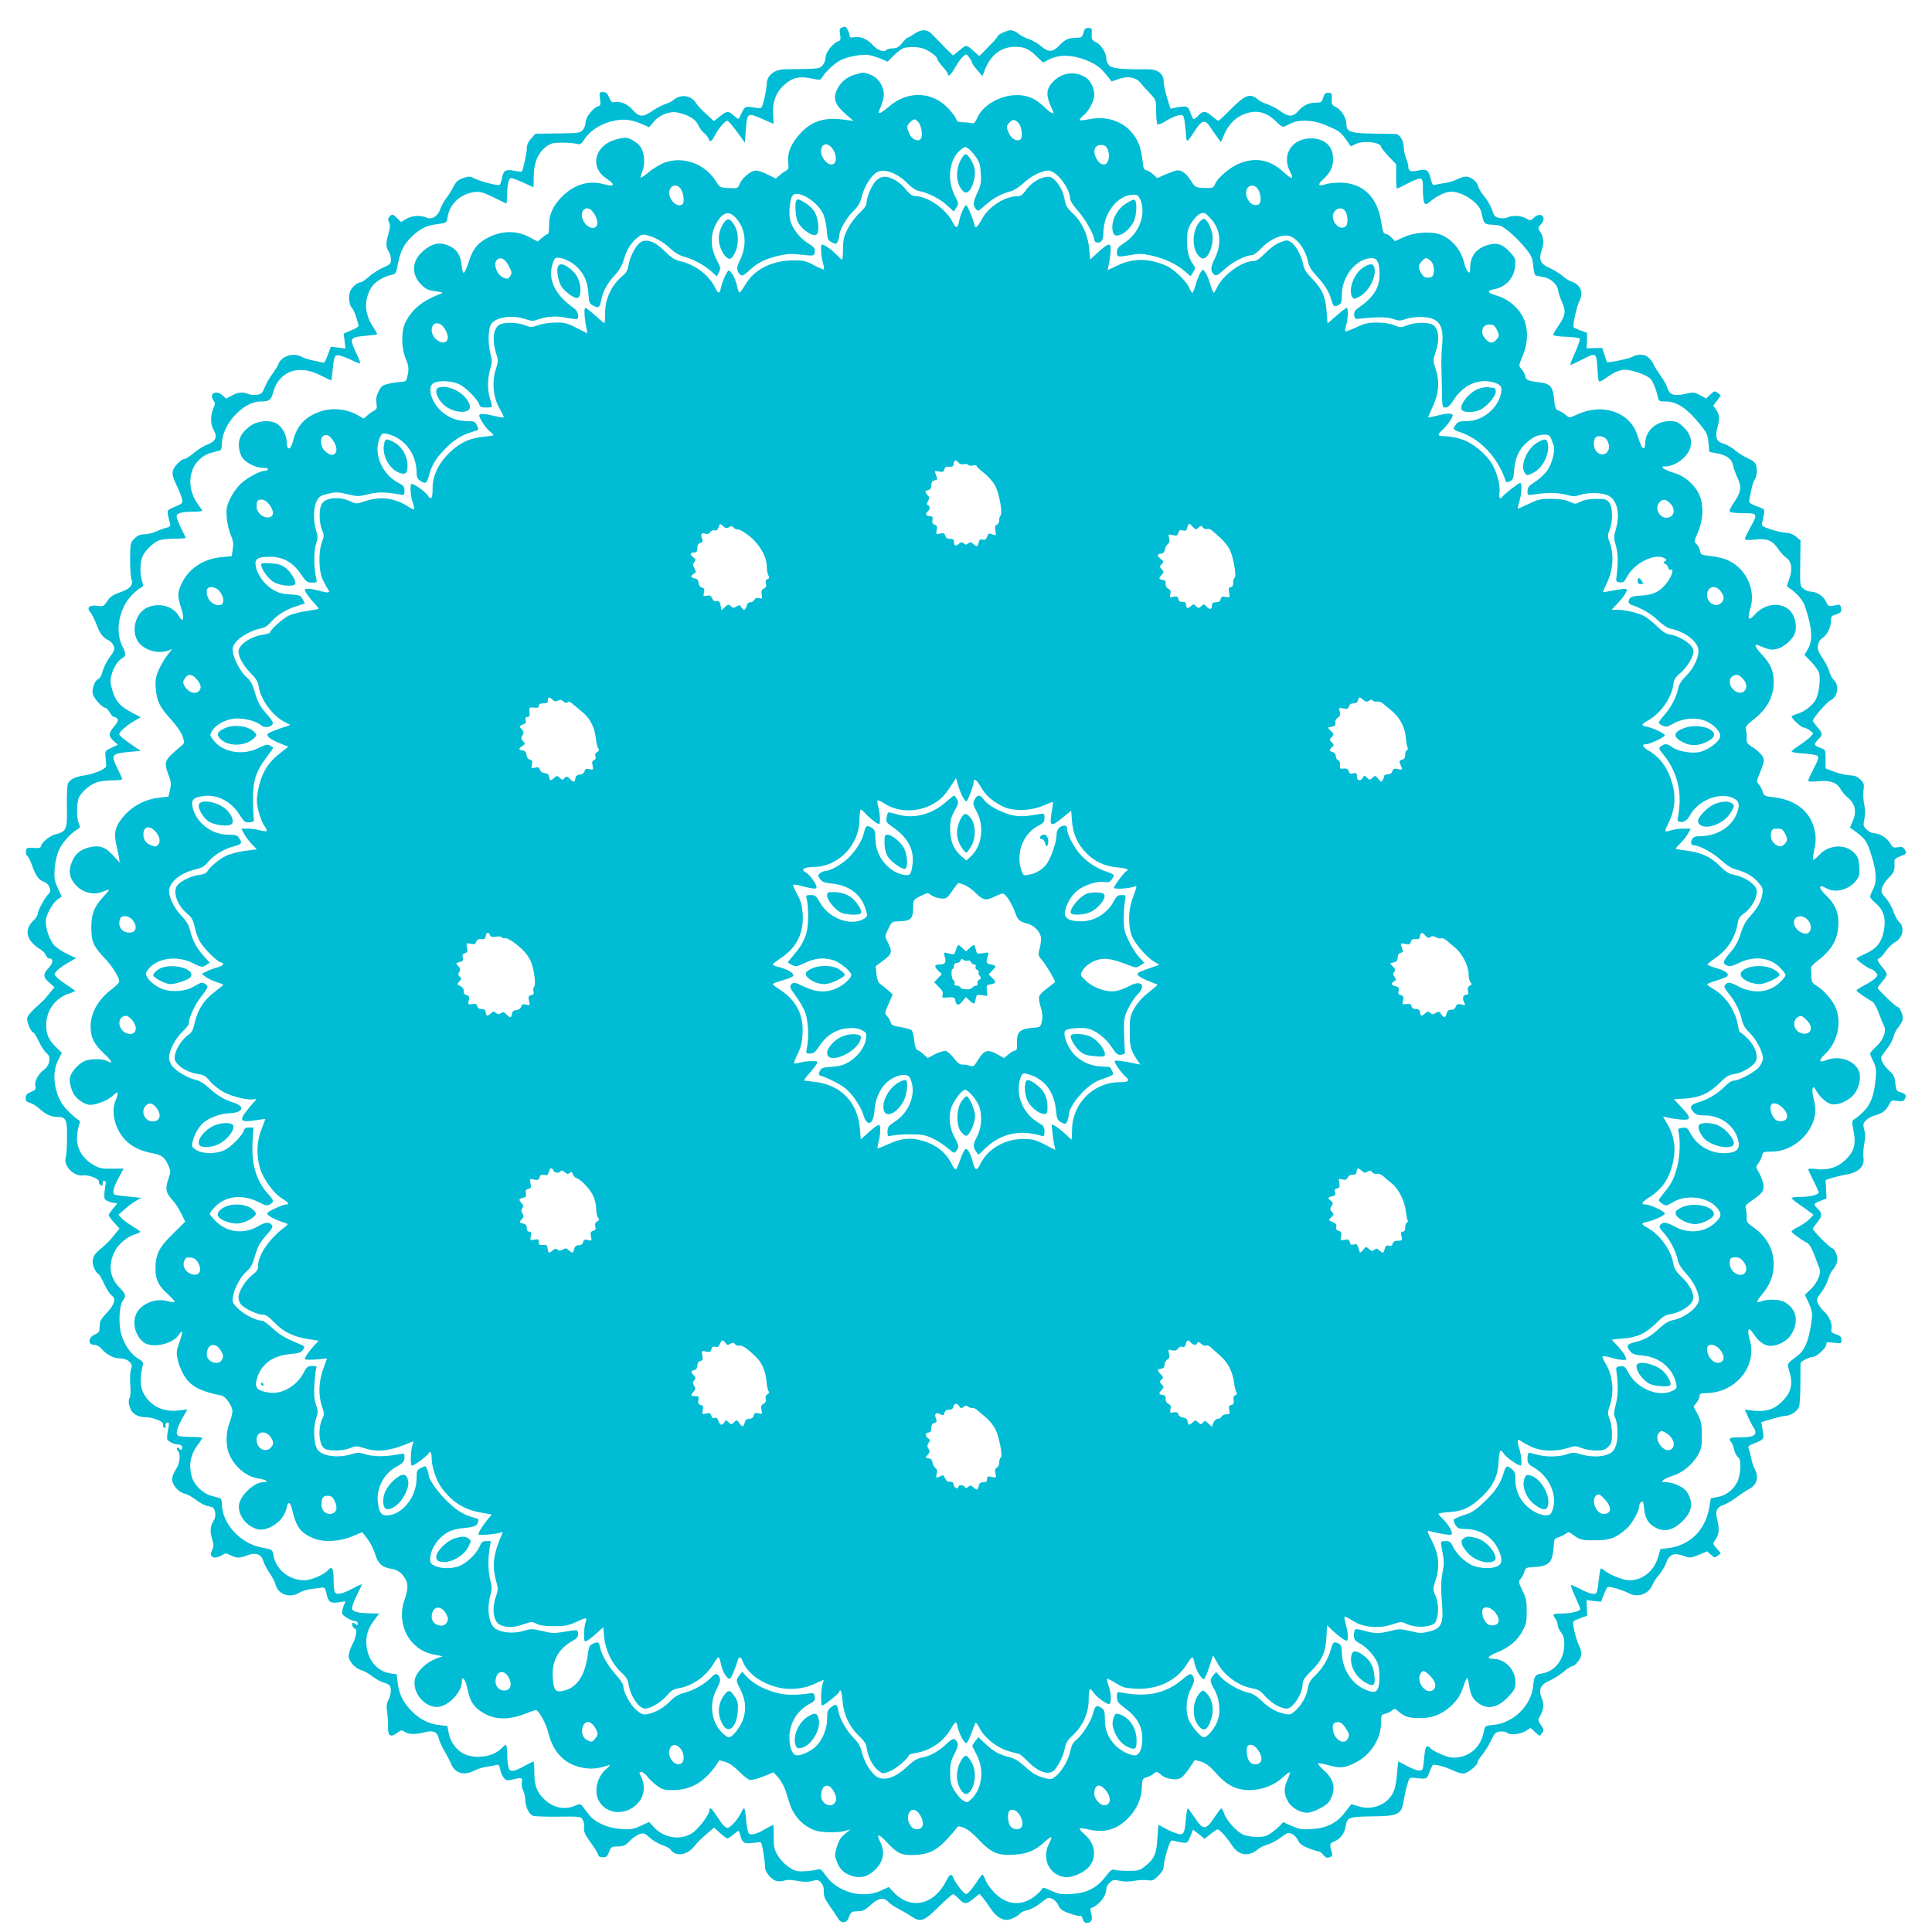 <?xml version="1.0" standalone="no"?>
<!DOCTYPE svg PUBLIC "-//W3C//DTD SVG 20010904//EN"
 "http://www.w3.org/TR/2001/REC-SVG-20010904/DTD/svg10.dtd">
<svg version="1.0" xmlns="http://www.w3.org/2000/svg"
 width="1280pt" height="1280pt" viewBox="0 0 1280 1280"
 preserveAspectRatio="xMidYMid meet">
<g transform="translate(0,1280) scale(0.1,-0.1)"
fill="#00bcd4" stroke="none">
<path d="M5582 12619 c-20 -7 -22 -13 -16 -48 5 -33 3 -40 -14 -45 -33 -11
-82 -73 -82 -105 0 -16 -8 -39 -19 -52 -17 -21 -28 -24 -112 -26 -52 -1 -113
-2 -136 -2 -72 0 -122 -40 -123 -96 0 -16 -7 -60 -16 -98 -17 -67 -17 -67 -48
-62 -78 12 -80 12 -98 -25 -10 -19 -20 -39 -22 -45 -2 -5 -17 2 -33 18 -37 34
-46 34 -94 -4 l-39 -31 -52 47 c-29 26 -60 60 -69 75 -31 50 -101 58 -149 16
-8 -8 -32 -19 -53 -26 -20 -6 -60 -27 -88 -47 -60 -41 -85 -39 -127 9 -33 38
-84 60 -117 52 -20 -5 -26 -1 -39 30 -12 28 -21 36 -41 36 -25 0 -26 -2 -20
-44 6 -39 4 -45 -13 -50 -33 -11 -82 -73 -82 -105 0 -16 -8 -39 -18 -51 -17
-21 -26 -22 -166 -24 l-149 -2 -28 -32 c-20 -22 -29 -43 -29 -67 0 -31 -25
-143 -33 -152 -2 -1 -26 1 -53 6 -56 11 -69 2 -80 -56 -3 -18 -10 -35 -14 -38
-12 -7 -129 23 -167 43 -30 15 -37 15 -75 2 -34 -12 -47 -24 -63 -55 -11 -23
-32 -57 -47 -76 -16 -20 -34 -53 -41 -75 -17 -48 -57 -72 -94 -55 -37 17 -95
13 -132 -10 l-34 -20 -28 27 c-27 26 -30 27 -46 11 -13 -13 -14 -21 -5 -41 8
-18 7 -35 -4 -72 -18 -60 -18 -95 1 -120 8 -10 15 -34 15 -52 0 -30 -4 -34
-54 -56 -29 -13 -71 -40 -93 -60 -22 -20 -46 -36 -52 -36 -22 0 -59 -31 -71
-60 -14 -33 -7 -92 13 -112 7 -7 19 -33 26 -57 7 -23 15 -49 17 -56 3 -7 -15
-20 -47 -33 l-52 -22 6 -49 6 -50 -48 6 -49 6 -20 -54 c-11 -30 -23 -53 -26
-52 -3 1 -32 7 -64 13 -31 6 -70 18 -86 27 -54 29 -135 2 -152 -51 -4 -11 -22
-40 -40 -64 -18 -24 -40 -63 -50 -87 -14 -37 -22 -46 -48 -50 -17 -4 -44 -2
-59 4 -41 16 -68 14 -111 -10 l-38 -20 -22 20 c-43 40 -94 14 -62 -31 12 -17
12 -25 -1 -55 -20 -48 -19 -105 2 -141 27 -45 15 -76 -40 -97 -26 -9 -66 -35
-91 -56 -25 -21 -51 -39 -59 -39 -24 0 -73 -50 -80 -80 -5 -23 1 -46 24 -93
17 -35 33 -76 37 -93 5 -28 3 -31 -47 -51 -50 -22 -52 -23 -46 -55 4 -18 9
-43 13 -55 5 -18 1 -23 -22 -29 -16 -4 -47 -15 -69 -25 -22 -10 -57 -19 -78
-19 -29 0 -46 -7 -66 -28 -27 -26 -28 -31 -29 -136 0 -60 4 -121 9 -134 14
-37 -9 -64 -77 -87 -46 -16 -64 -28 -83 -57 -23 -35 -26 -37 -65 -32 -53 8
-75 -12 -48 -42 10 -10 28 -47 41 -81 23 -62 42 -87 83 -107 13 -6 27 -23 32
-37 7 -21 3 -33 -26 -71 -19 -25 -40 -67 -47 -92 -6 -26 -18 -49 -27 -53 -25
-9 -46 -62 -40 -98 6 -31 64 -95 86 -95 5 0 17 -13 27 -30 9 -16 22 -30 28
-30 6 0 16 -5 22 -11 9 -9 3 -23 -23 -55 -38 -46 -37 -60 5 -99 l22 -19 -43
-20 c-41 -20 -43 -22 -39 -61 2 -22 4 -48 5 -58 1 -21 -78 -55 -154 -66 -53
-8 -86 -25 -99 -50 -6 -9 -9 -79 -8 -155 3 -156 -1 -164 -80 -185 -39 -11 -93
-58 -93 -82 0 -6 -21 -9 -48 -7 -43 3 -47 1 -50 -21 -2 -13 2 -27 8 -31 7 -4
21 -31 31 -60 25 -71 45 -100 79 -112 36 -12 56 -60 33 -79 -21 -18 -73 -111
-73 -132 0 -10 -11 -28 -23 -40 -72 -67 -56 -137 45 -200 14 -9 29 -26 33 -37
3 -11 13 -20 21 -20 30 0 27 -31 -6 -65 -37 -39 -35 -61 11 -99 l30 -26 -33
-41 c-18 -23 -40 -48 -50 -56 -78 -71 -98 -93 -98 -112 0 -30 27 -91 40 -91 5
0 21 -25 35 -55 13 -30 36 -66 51 -80 22 -20 25 -30 20 -58 -4 -21 -17 -42
-36 -55 -38 -29 -63 -77 -56 -108 5 -20 1 -26 -29 -38 -27 -12 -35 -21 -35
-40 0 -20 6 -27 28 -32 15 -4 44 -22 65 -41 44 -39 75 -53 121 -53 53 0 62
-20 60 -140 0 -58 -4 -115 -8 -127 -18 -57 53 -130 118 -120 33 5 111 -27 101
-42 -2 -5 2 -14 10 -21 13 -10 15 -9 15 10 0 13 5 20 13 17 6 -2 10 -11 8 -18
-3 -8 -6 -34 -9 -60 -3 -41 -1 -46 23 -57 14 -7 35 -12 47 -12 18 0 17 -3 -11
-35 -17 -20 -31 -40 -31 -45 0 -6 16 -28 36 -50 l36 -39 -34 -42 c-37 -46 -47
-56 -100 -100 -45 -37 -55 -75 -33 -124 10 -19 21 -35 26 -35 5 0 22 -29 38
-64 15 -34 39 -70 51 -79 31 -22 20 -59 -36 -119 -37 -39 -44 -54 -44 -86 0
-34 -4 -41 -29 -52 -48 -20 -52 -70 -5 -70 13 0 34 -11 46 -26 35 -40 82 -64
124 -64 25 0 45 -7 60 -21 19 -18 21 -25 12 -51 -6 -17 -8 -60 -5 -101 4 -42
2 -78 -5 -90 -7 -14 -7 -31 1 -58 14 -46 51 -69 113 -69 41 -1 106 -26 108
-42 0 -5 0 -12 0 -18 0 -5 5 -10 11 -10 6 0 9 6 6 14 -3 8 1 17 9 20 16 6 17
-2 5 -61 -4 -23 -5 -46 -2 -51 9 -14 48 -32 70 -32 23 0 35 -15 25 -31 -4 -8
-9 -7 -15 2 -4 7 -11 10 -15 6 -4 -4 -2 -13 4 -19 21 -21 14 -84 -13 -124 -14
-20 -25 -49 -25 -65 0 -36 43 -86 82 -94 17 -4 51 -22 75 -41 25 -19 57 -37
71 -40 47 -10 50 -12 57 -43 4 -19 1 -38 -8 -53 -24 -38 -28 -73 -12 -123 12
-41 12 -52 0 -75 -24 -46 12 -65 64 -34 25 15 30 15 59 0 39 -20 61 -20 109
-1 55 22 95 9 107 -36 5 -19 24 -54 41 -79 17 -25 35 -58 39 -74 17 -70 95
-98 161 -57 17 10 53 21 80 24 28 3 59 7 69 9 16 2 21 -5 28 -36 13 -60 24
-69 80 -62 l47 7 -13 -32 c-7 -18 -11 -40 -9 -49 5 -17 62 -50 88 -50 8 0 15
-7 15 -16 0 -14 -3 -14 -15 -4 -9 7 -18 11 -20 8 -8 -7 6 -38 16 -38 18 0 9
-58 -16 -104 -14 -26 -25 -61 -25 -77 0 -36 44 -84 86 -95 15 -4 48 -22 72
-41 24 -18 56 -36 70 -39 15 -4 33 -11 39 -17 18 -13 16 -62 -3 -99 -13 -24
-15 -44 -9 -82 4 -28 7 -72 6 -99 -2 -58 17 -70 60 -38 27 20 30 21 54 5 24
-16 72 -16 137 1 47 12 76 -1 83 -37 4 -18 21 -58 39 -88 18 -30 38 -69 45
-87 25 -61 86 -79 151 -45 19 11 55 22 80 26 25 4 55 9 66 12 18 5 23 0 28
-30 4 -19 14 -44 24 -55 15 -18 22 -19 57 -11 63 15 68 13 62 -17 -3 -16 1
-39 8 -53 8 -14 14 -42 15 -63 0 -43 22 -92 48 -106 9 -5 85 -8 169 -7 146 2
152 1 163 -20 7 -11 11 -30 10 -40 -4 -39 1 -53 44 -112 24 -32 46 -68 48 -78
2 -13 12 -19 32 -19 24 0 31 6 41 35 10 29 17 35 41 36 56 1 64 4 99 40 20 20
49 39 65 44 24 7 34 3 65 -25 20 -19 58 -41 85 -50 26 -9 51 -23 54 -31 3 -8
18 -19 32 -24 39 -15 89 4 124 48 16 21 52 57 80 80 l51 44 39 -36 c22 -20 44
-36 49 -36 5 0 23 11 39 25 17 14 32 25 35 25 3 0 8 -14 12 -30 11 -48 27 -58
82 -50 26 4 51 6 54 4 8 -5 25 -107 28 -168 1 -33 45 -82 78 -89 15 -3 38 -1
51 4 16 6 46 5 83 -2 42 -8 70 -9 99 -1 36 9 43 8 60 -11 13 -14 19 -33 18
-59 -1 -30 7 -50 38 -94 21 -30 46 -67 55 -82 23 -40 59 -36 74 8 9 26 18 35
36 36 13 1 34 2 46 3 12 0 40 19 63 41 48 46 86 52 116 19 10 -12 40 -32 66
-45 25 -13 63 -35 84 -49 63 -43 84 -36 181 60 47 47 91 85 97 85 6 0 24 -14
39 -30 36 -38 49 -38 97 1 l39 32 21 -24 c11 -13 35 -46 52 -72 33 -50 71 -77
108 -77 25 0 72 23 89 43 6 8 27 18 46 21 19 4 54 21 77 39 24 18 48 36 55 40
19 12 61 -13 73 -43 6 -15 21 -32 33 -39 37 -19 101 -38 113 -34 7 2 14 -8 18
-22 4 -15 13 -25 25 -25 31 0 42 22 31 61 -6 19 -7 35 -3 37 54 18 103 80 103
130 0 10 10 28 23 40 20 18 27 20 66 11 28 -6 62 -6 96 0 29 6 69 7 89 4 31
-5 40 -1 71 30 24 24 35 44 35 64 0 15 10 61 22 101 20 64 25 72 43 67 11 -3
36 -9 56 -12 35 -5 37 -4 55 40 l18 45 39 -30 38 -31 39 32 c21 17 43 31 47
31 13 0 65 -58 96 -107 43 -67 112 -77 172 -24 11 10 39 23 62 30 23 6 63 28
89 47 41 32 49 34 73 24 14 -6 33 -25 41 -43 12 -24 28 -36 74 -54 32 -12 62
-21 66 -20 4 1 16 -9 27 -22 14 -18 25 -22 42 -16 14 4 20 12 17 23 -19 64
-18 69 14 82 41 17 67 52 75 100 10 60 21 64 174 66 177 2 196 11 211 106 5
29 15 76 23 103 14 49 16 50 48 46 81 -9 82 -9 99 36 8 23 19 45 22 49 9 9 91
-13 140 -38 21 -10 48 -18 62 -18 28 0 96 54 96 76 0 7 13 28 29 46 16 19 42
61 58 93 25 54 32 60 62 63 18 2 38 -1 44 -7 18 -18 87 -12 124 10 l34 21 30
-28 c16 -15 30 -26 32 -23 1 2 9 12 16 21 11 15 9 22 -10 49 -20 29 -21 33 -7
58 25 44 29 78 14 116 -25 60 -12 93 48 119 28 13 71 39 94 59 24 21 49 37 56
37 18 0 54 41 61 71 4 17 0 40 -13 65 -22 45 -47 153 -37 162 3 4 25 14 48 22
l42 16 -2 52 -2 51 48 -6 48 -5 18 46 c10 26 22 49 27 52 10 6 101 -21 140
-42 58 -31 130 -6 155 54 8 20 28 51 44 68 16 17 38 53 48 80 22 58 51 69 118
45 39 -14 45 -14 98 8 l56 23 24 -22 c21 -20 27 -21 42 -9 10 7 20 15 22 16 3
2 -9 17 -24 33 -25 26 -27 33 -17 48 33 47 36 75 17 154 -12 47 1 72 42 87 21
7 61 30 88 51 28 21 64 45 82 54 53 27 68 80 38 134 -8 15 -18 47 -23 72 -5
25 -13 53 -17 63 -6 13 1 20 31 32 75 30 73 26 60 101 l-7 42 69 21 c39 11 80
21 92 21 33 0 78 30 89 59 5 14 9 85 9 156 0 72 1 132 1 135 2 11 60 40 81 40
26 0 90 60 90 84 0 14 8 16 50 10 49 -6 50 -6 50 19 0 20 -7 28 -36 37 -28 10
-35 16 -31 31 9 33 -12 86 -44 116 -17 15 -37 41 -44 57 -12 27 -10 32 21 73
18 24 39 63 45 86 7 23 20 51 30 62 32 37 40 72 24 110 -7 19 -19 35 -26 35
-12 0 -129 116 -129 129 0 3 14 23 31 44 33 40 33 62 -1 92 -28 25 -26 31 21
49 l40 16 -3 61 -3 61 45 15 c25 7 70 18 100 23 74 13 115 55 106 109 -3 20
-1 61 5 92 8 40 8 67 0 94 -9 35 -8 42 11 62 12 13 40 28 62 34 47 12 72 32
93 73 13 26 18 28 53 22 33 -5 41 -3 51 15 12 24 3 34 -37 45 -18 4 -23 15
-27 57 -4 43 -10 56 -41 84 -40 37 -61 78 -49 96 4 7 22 31 39 54 18 23 35 57
39 75 4 18 18 46 31 61 13 16 27 39 30 52 6 24 -20 85 -36 85 -11 0 -130 115
-130 125 0 4 14 23 30 42 17 18 30 40 30 48 0 8 -13 30 -30 48 -30 35 -38 57
-21 57 6 0 25 21 43 46 18 25 45 52 60 60 56 29 70 101 28 139 -11 10 -27 40
-36 68 -9 27 -32 66 -50 87 -30 33 -32 41 -25 68 5 17 25 47 45 67 35 34 41
53 37 103 -1 18 6 26 36 38 48 20 47 18 33 44 -10 18 -18 21 -45 17 -30 -5
-36 -2 -54 29 -21 34 -71 64 -109 64 -11 0 -31 11 -45 24 -23 22 -24 27 -15
70 6 31 6 62 -1 96 -6 27 -8 70 -5 94 6 39 3 48 -19 70 -14 14 -35 27 -47 27
-55 4 -79 9 -130 27 l-55 21 0 62 c0 62 0 62 -34 74 -44 15 -47 25 -16 55 32
30 32 42 -5 83 -16 19 -30 38 -30 42 0 16 93 123 116 134 51 23 63 104 20 140
-9 7 -20 30 -26 51 -6 21 -26 62 -46 91 -29 44 -34 59 -29 86 3 18 15 38 26
44 30 16 59 70 59 111 0 33 3 38 36 48 30 10 35 16 32 38 -2 15 -7 26 -13 26
-5 -1 -24 -4 -41 -7 -29 -5 -33 -3 -45 25 -14 35 -62 68 -100 68 -15 0 -37 8
-50 19 -24 18 -24 21 -22 170 l2 150 -30 26 c-20 16 -43 25 -65 25 -18 0 -63
10 -100 22 -57 19 -65 24 -60 42 3 12 9 37 12 57 6 36 6 36 -47 55 -35 13 -53
25 -51 34 2 8 8 39 14 69 5 31 16 64 24 75 16 24 18 79 4 105 -5 10 -28 26
-51 35 -23 10 -60 33 -83 52 -22 19 -57 39 -78 45 -46 12 -57 42 -40 106 16
60 15 83 -7 117 l-20 29 26 34 c14 18 24 35 22 36 -2 2 -12 9 -22 16 -16 12
-21 11 -46 -13 l-27 -26 -41 22 c-38 20 -44 21 -95 9 -72 -18 -109 -6 -120 36
-4 17 -24 53 -43 79 -19 27 -40 60 -47 74 -23 49 -50 70 -88 70 -19 0 -44 -6
-55 -14 -19 -12 -164 -42 -168 -35 -2 2 -9 24 -17 49 l-15 45 -51 -1 -52 -2 2
51 1 51 -42 16 c-23 8 -44 18 -47 21 -9 9 20 141 39 177 28 55 5 109 -55 127
-14 4 -41 21 -59 38 -19 16 -58 40 -87 53 -60 26 -72 55 -48 123 15 44 11 81
-14 119 -14 21 -13 25 8 47 41 44 -2 86 -46 44 -24 -22 -25 -22 -53 -6 -33 19
-92 22 -122 7 -11 -6 -35 -8 -54 -4 -30 5 -36 12 -50 54 -9 26 -31 65 -50 87
-18 22 -37 52 -41 67 -8 33 -49 66 -81 66 -13 0 -40 -8 -61 -19 -20 -10 -57
-21 -82 -24 -25 -3 -53 -9 -63 -12 -13 -6 -19 3 -28 39 -15 62 -26 69 -85 56
-50 -11 -64 -5 -64 31 0 9 -7 33 -15 52 -8 20 -15 54 -15 75 0 35 -25 79 -48
84 -4 0 -71 2 -149 3 -157 2 -183 11 -183 64 0 40 -33 93 -68 111 -28 13 -31
19 -29 55 2 36 0 40 -23 40 -19 0 -26 -7 -34 -32 -8 -30 -12 -33 -48 -33 -46
0 -84 -18 -115 -54 -36 -42 -64 -42 -119 -3 -27 19 -67 40 -89 47 -22 7 -49
20 -60 30 -52 45 -85 33 -182 -65 -40 -41 -77 -75 -81 -75 -4 1 -23 14 -42 30
-42 37 -60 37 -90 5 -13 -14 -27 -25 -31 -25 -4 0 -14 19 -22 43 -15 45 -23
48 -97 34 l-35 -7 -23 73 c-12 39 -22 87 -22 105 0 53 -38 83 -103 83 -166 -2
-236 5 -256 23 -12 11 -21 31 -21 45 0 40 -33 93 -68 111 -28 13 -31 19 -29
55 2 36 0 40 -22 40 -19 0 -27 -7 -33 -32 -8 -30 -12 -33 -49 -33 -48 0 -74
-12 -111 -51 -42 -45 -71 -47 -118 -7 -22 19 -59 41 -82 48 -24 8 -56 24 -71
37 -16 13 -38 23 -49 23 -24 0 -88 -29 -88 -40 0 -5 -27 -36 -61 -70 l-61 -62
-26 24 c-60 54 -58 54 -105 15 l-43 -35 -54 54 c-30 30 -67 68 -82 84 -34 38
-72 39 -122 5 -20 -14 -40 -25 -44 -25 -4 0 -20 -16 -35 -35 -22 -27 -35 -35
-60 -35 -18 0 -38 -5 -44 -11 -18 -18 -60 -2 -94 36 -35 38 -81 56 -123 48
-18 -4 -26 -1 -26 8 -1 8 -6 26 -13 40 -10 23 -16 25 -35 18z m530 -139 c39
-11 98 -54 98 -72 0 -6 16 -28 35 -49 19 -22 35 -44 35 -49 0 -24 20 -6 48 43
16 28 39 61 52 72 22 19 22 19 41 -5 10 -14 19 -29 19 -35 0 -5 16 -28 35 -50
l34 -40 11 30 c39 108 110 165 206 165 59 0 92 -14 141 -63 l43 -41 45 22 c65
31 146 30 237 -5 70 -28 100 -50 148 -111 l25 -32 45 16 c58 22 115 13 144
-23 12 -15 40 -46 64 -71 42 -45 42 -45 42 -123 0 -43 4 -80 9 -83 5 -4 31 7
58 24 26 16 62 33 80 36 37 7 38 6 49 -111 7 -78 1 -80 68 20 39 60 62 63 93
15 12 -19 33 -50 47 -68 l25 -34 16 39 c29 68 65 111 118 138 86 42 162 30
230 -39 20 -20 41 -36 47 -36 5 0 27 9 47 20 55 29 146 27 226 -5 98 -41 106
-46 143 -97 l34 -48 30 15 c50 26 170 13 170 -18 0 -6 23 -34 50 -63 l50 -53
0 -80 c0 -45 2 -81 5 -81 2 0 35 16 74 36 38 20 76 34 84 31 12 -4 15 -22 14
-74 0 -37 4 -76 9 -85 9 -16 13 -15 46 12 43 35 97 60 132 60 78 0 189 -76
201 -138 15 -72 18 -77 60 -80 22 -1 50 -4 62 -7 30 -7 112 -79 169 -149 43
-53 48 -66 52 -119 3 -32 10 -60 16 -62 6 -2 28 -6 48 -10 51 -8 94 -46 101
-88 3 -19 15 -56 27 -82 26 -57 21 -87 -26 -155 -19 -27 -34 -54 -34 -59 0 -5
38 -11 84 -12 46 -2 88 -7 92 -12 4 -4 -9 -44 -29 -89 -21 -45 -35 -83 -33
-85 2 -2 34 12 72 32 100 51 100 51 107 -51 2 -47 7 -88 11 -91 3 -3 17 3 32
13 68 49 101 64 141 64 45 0 137 -32 165 -57 17 -15 41 -73 52 -125 6 -26 10
-28 52 -28 74 0 141 -45 229 -154 43 -52 49 -66 54 -120 l6 -60 43 -8 c69 -11
105 -38 114 -81 4 -21 17 -56 28 -79 30 -62 26 -97 -20 -164 -28 -42 -36 -60
-27 -66 7 -4 47 -8 90 -8 92 0 94 -3 42 -97 -19 -35 -35 -68 -35 -74 0 -7 22
-8 65 -4 83 9 117 -4 156 -62 17 -24 41 -50 54 -59 35 -23 42 -76 20 -138
l-17 -50 22 -16 c45 -30 85 -77 98 -116 48 -143 54 -225 20 -284 l-23 -39 42
-43 c23 -24 47 -56 53 -72 13 -34 4 -123 -16 -172 -17 -41 -74 -88 -125 -103
-21 -6 -39 -15 -39 -18 0 -14 64 -73 79 -73 9 0 27 -9 41 -19 l24 -19 -19 -23
c-11 -12 -44 -37 -72 -56 -29 -18 -53 -37 -53 -42 0 -5 36 -11 80 -13 45 -3
86 -10 92 -16 9 -9 3 -29 -25 -82 -20 -39 -37 -76 -37 -82 0 -7 21 -8 64 -4
78 9 128 -9 150 -52 9 -17 32 -44 52 -60 46 -38 56 -93 28 -154 l-18 -41 23
-16 c75 -53 89 -72 114 -150 39 -119 44 -188 18 -239 -12 -23 -21 -47 -21 -53
0 -7 17 -27 39 -45 51 -44 67 -99 52 -179 -14 -78 -50 -122 -123 -154 -32 -14
-58 -29 -58 -32 0 -10 82 -69 95 -69 7 0 20 -9 30 -20 17 -19 17 -21 1 -39
-10 -11 -42 -32 -72 -48 -30 -15 -54 -31 -54 -35 0 -7 61 -49 104 -74 11 -5
30 -39 43 -75 13 -35 29 -74 35 -86 18 -35 -5 -94 -52 -137 -22 -20 -40 -41
-40 -46 0 -6 10 -30 21 -53 18 -35 21 -52 16 -112 -10 -110 -33 -174 -81 -220
-22 -22 -50 -45 -60 -50 -18 -10 -18 -15 -6 -77 18 -89 4 -138 -55 -194 -51
-49 -118 -70 -195 -59 -27 4 -50 3 -50 -2 0 -4 16 -39 35 -76 19 -38 35 -72
35 -77 0 -15 -62 -30 -121 -30 -33 0 -59 -3 -59 -7 0 -5 23 -24 51 -43 28 -19
60 -42 72 -52 l22 -16 -25 -27 c-14 -15 -46 -38 -72 -51 -27 -13 -48 -28 -48
-33 0 -9 67 -58 104 -76 13 -7 30 -36 47 -80 14 -39 29 -78 33 -88 14 -31 -12
-94 -55 -136 l-41 -39 20 -43 c32 -71 33 -80 18 -170 -16 -97 -42 -157 -83
-188 -80 -62 -74 -49 -55 -117 21 -80 7 -132 -52 -190 -50 -51 -107 -69 -188
-60 l-58 7 20 -46 c11 -26 27 -56 35 -68 36 -52 11 -71 -92 -70 -46 0 -63 -3
-63 -13 0 -7 4 -15 9 -18 5 -3 14 -25 20 -50 6 -24 18 -46 26 -50 22 -8 20
-110 -4 -162 -24 -52 -76 -93 -132 -102 l-44 -8 -12 -68 c-27 -147 -130 -246
-273 -263 l-49 -6 -16 -53 c-27 -93 -101 -153 -190 -154 -41 0 -135 38 -168
67 -22 21 -26 16 -32 -43 -13 -110 -14 -114 -39 -114 -13 0 -50 13 -82 30 -32
16 -62 30 -66 30 -4 0 8 -34 27 -76 19 -42 35 -80 35 -84 0 -15 -63 -30 -121
-30 -63 0 -67 -4 -44 -34 8 -11 15 -30 15 -42 0 -12 10 -34 22 -49 17 -22 22
-41 22 -81 -2 -100 -61 -177 -148 -191 -46 -7 -52 -16 -59 -86 -13 -128 -133
-244 -264 -255 -48 -4 -54 -7 -59 -31 -15 -67 -29 -96 -64 -131 -43 -43 -113
-64 -170 -51 -40 9 -116 46 -125 61 -3 5 -12 10 -20 10 -9 0 -15 -23 -20 -80
-7 -78 -8 -80 -34 -80 -14 0 -50 14 -80 30 -30 17 -55 30 -56 30 -2 0 -6 -39
-10 -87 -5 -60 -14 -100 -28 -125 -43 -78 -137 -113 -228 -85 l-46 14 -41 -53
c-56 -73 -122 -106 -222 -112 -64 -4 -83 -1 -132 21 l-56 25 -19 -20 c-10 -12
-36 -34 -57 -49 -33 -24 -49 -29 -98 -29 -35 0 -75 7 -94 16 -43 21 -110 95
-124 140 -6 19 -15 34 -18 33 -4 0 -25 -28 -48 -62 -54 -83 -74 -83 -128 0
-23 34 -44 62 -47 62 -3 1 -9 -33 -13 -75 -8 -99 -15 -107 -69 -88 -23 8 -57
24 -75 34 -18 11 -35 20 -36 20 -2 0 -5 -40 -8 -88 -5 -101 -20 -137 -81 -186
-35 -28 -45 -31 -110 -31 -40 0 -81 3 -92 7 -16 6 -28 -2 -62 -47 -58 -74
-123 -107 -224 -113 -67 -4 -84 -1 -133 21 -48 22 -58 24 -63 11 -3 -8 -26
-30 -50 -49 -86 -66 -186 -56 -264 25 -26 26 -53 64 -60 84 -7 20 -16 36 -20
36 -4 0 -21 -22 -38 -49 -17 -26 -41 -57 -52 -67 -21 -19 -21 -19 -55 21 -18
22 -39 52 -45 68 -15 37 -25 34 -49 -13 -82 -162 -236 -196 -349 -77 l-33 35
-52 -24 c-122 -57 -290 -10 -368 104 -25 36 -34 42 -52 36 -11 -4 -48 -9 -81
-11 -53 -4 -65 -1 -107 26 -28 18 -57 48 -75 78 -24 42 -28 58 -27 125 0 43
-1 78 -3 78 -3 0 -24 -11 -48 -25 -61 -37 -101 -47 -115 -30 -6 8 -14 48 -17
89 -3 42 -9 76 -13 76 -4 0 -12 -12 -19 -27 -21 -46 -72 -103 -92 -103 -13 0
-33 21 -61 65 -41 64 -58 79 -58 51 0 -30 -79 -132 -121 -155 -81 -46 -186
-26 -251 48 l-27 30 -57 -26 c-48 -22 -66 -25 -128 -21 -88 6 -175 44 -214 95
-15 19 -34 44 -42 55 -14 18 -17 18 -52 4 -68 -29 -143 -13 -201 42 -50 47
-67 93 -67 177 0 41 -2 75 -5 75 -3 0 -29 -13 -58 -29 -28 -16 -63 -31 -76
-33 -30 -4 -39 19 -40 110 -1 34 -5 62 -9 62 -5 0 -17 -10 -28 -21 -51 -58
-172 -76 -250 -39 -51 25 -92 82 -102 141 l-8 44 -54 6 c-70 8 -131 39 -185
95 -54 55 -82 112 -90 185 l-7 57 -40 5 c-93 13 -160 98 -161 207 0 57 15 98
61 158 l24 32 -58 1 c-82 2 -118 11 -122 31 -2 10 12 48 30 85 18 37 35 72 36
76 2 4 -26 -8 -63 -28 -72 -38 -109 -44 -119 -19 -3 9 -6 47 -6 85 0 72 -12
88 -41 52 -22 -25 -110 -63 -150 -63 -104 0 -192 71 -208 169 -6 34 -7 35 -76
48 -143 26 -265 160 -265 291 0 18 -6 34 -12 36 -7 2 -33 9 -58 16 -56 15
-114 72 -129 125 -23 83 -9 149 43 218 15 19 26 37 26 40 0 4 -31 7 -69 7 -38
0 -76 3 -85 6 -25 9 -19 42 19 112 l36 64 -59 -7 c-103 -12 -190 32 -233 118
-21 40 -22 103 -4 178 6 22 2 29 -29 47 -47 28 -93 93 -112 161 -20 68 -15
187 9 222 24 34 22 44 -22 89 -65 67 -76 152 -30 241 23 46 82 96 132 111 20
6 37 14 37 17 0 3 -23 19 -51 36 -27 16 -60 40 -72 53 l-22 24 41 36 c22 20
56 46 75 56 l34 20 -80 8 c-43 4 -85 10 -92 12 -21 9 -15 41 21 109 l35 65
-77 -1 c-68 -1 -83 2 -125 27 -67 38 -107 103 -107 171 0 29 5 67 12 85 10 30
9 35 -8 44 -10 6 -40 32 -66 58 -84 83 -113 236 -63 334 l25 49 -36 34 c-51
50 -68 88 -68 151 0 96 64 182 156 209 22 7 38 15 35 17 -2 3 -33 24 -68 48
-35 23 -65 50 -67 59 -3 16 41 53 109 90 l33 19 -61 29 c-34 16 -73 43 -87 60
-33 39 -60 129 -51 172 10 45 50 111 79 130 l25 17 -26 56 c-22 48 -25 66 -21
128 3 42 14 92 28 123 21 49 80 115 125 140 17 10 17 15 7 38 -17 36 -15 140
2 174 22 41 80 88 123 100 21 6 66 11 101 11 34 0 62 3 62 8 0 4 -14 34 -30
67 -48 97 -44 102 83 114 l69 6 -71 49 c-39 26 -71 54 -71 60 0 17 48 60 99
89 l43 25 -62 33 c-76 40 -105 74 -126 147 -14 47 -15 64 -5 101 13 50 43 96
72 111 24 13 24 31 0 78 -38 76 -33 180 14 272 22 44 71 96 111 118 14 8 15
14 5 42 -15 45 -14 124 3 163 17 39 71 92 110 107 16 6 62 11 103 11 40 0 73
3 73 5 0 3 -13 31 -30 64 -16 33 -30 68 -30 78 0 23 34 32 116 32 30 0 54 3
54 6 0 3 -11 20 -25 38 -100 132 -56 308 88 347 23 6 48 13 55 15 7 2 12 20
12 42 0 128 139 281 255 282 58 0 71 9 84 58 38 142 166 190 311 117 38 -19
71 -35 74 -35 2 0 7 33 10 73 10 97 14 103 62 87 22 -7 56 -21 77 -32 22 -11
41 -17 43 -15 3 2 -9 33 -26 68 -47 101 -45 105 71 115 38 4 69 8 69 10 0 2
-13 24 -29 49 -58 91 -61 178 -9 263 21 34 81 71 132 81 28 6 31 11 42 72 16
86 42 135 99 188 55 50 94 68 169 77 54 7 55 7 61 45 15 90 87 156 182 167 41
4 55 -1 206 -76 4 -2 7 21 7 51 0 75 10 117 27 117 8 0 44 -13 80 -30 35 -16
65 -30 66 -30 2 0 3 33 3 73 1 89 28 154 82 195 31 23 45 27 106 27 39 0 83
-4 97 -8 22 -7 29 -4 52 32 36 54 103 98 178 117 73 19 127 14 200 -17 l50
-22 30 36 c37 45 104 72 155 62 69 -13 124 -45 139 -82 8 -19 26 -44 39 -54
14 -11 28 -28 31 -39 8 -26 21 -18 44 28 22 42 65 92 80 92 6 0 34 -33 63 -72
l53 -73 6 81 c9 120 10 120 114 74 37 -16 68 -30 69 -30 2 0 1 24 -2 54 -7 85
19 156 74 204 54 48 99 59 181 42 56 -12 58 -12 72 11 25 39 85 94 124 112 50
24 143 40 186 32 20 -4 55 -15 79 -25 l42 -19 44 44 c24 24 54 45 67 48 44 8
84 7 121 -3z"/>
<path d="M5659 12304 c-54 -17 -95 -54 -116 -103 -27 -63 -8 -101 87 -181 l25
-21 -55 7 c-134 20 -219 -6 -295 -87 -62 -67 -89 -128 -83 -191 5 -42 2 -50
-16 -60 -12 -6 -31 -20 -43 -31 l-23 -20 -53 26 c-29 15 -64 27 -79 27 -33 0
-91 -48 -108 -89 -11 -29 -14 -30 -71 -27 -59 3 -60 4 -88 48 -71 112 -210
163 -331 123 -28 -9 -77 -37 -107 -62 -30 -25 -57 -43 -59 -40 -2 2 3 21 12
43 20 48 14 125 -13 162 -10 15 -36 35 -57 46 -35 17 -43 17 -94 5 -86 -20
-142 -79 -142 -149 0 -47 24 -84 76 -119 53 -35 43 -50 -23 -32 -94 27 -186 3
-263 -66 -70 -63 -104 -131 -102 -205 0 -32 -3 -58 -8 -58 -5 0 -22 -11 -38
-25 l-30 -25 -57 30 c-80 42 -173 43 -261 1 -76 -36 -113 -80 -139 -168 -12
-36 -26 -68 -32 -70 -6 -2 -12 18 -15 50 -6 69 -35 110 -93 133 -58 22 -109 9
-166 -43 -73 -66 -75 -154 -5 -222 28 -27 45 -35 93 -41 42 -5 52 -9 38 -14
-122 -46 -190 -99 -237 -188 -31 -59 -31 -170 1 -247 21 -51 22 -73 5 -133 -4
-12 -15 -18 -34 -18 -16 0 -52 -5 -80 -11 -45 -10 -53 -15 -71 -51 -15 -30
-19 -51 -15 -79 5 -33 3 -40 -16 -50 -13 -6 -33 -21 -45 -32 l-23 -20 -51 28
c-67 36 -157 44 -230 21 -107 -35 -163 -95 -189 -203 -14 -55 -40 -59 -40 -7
0 49 -27 102 -64 126 -46 29 -132 21 -181 -16 -56 -43 -77 -83 -72 -137 2 -25
12 -58 23 -72 25 -35 91 -67 138 -67 22 0 35 -4 31 -10 -3 -5 -14 -10 -23 -10
-33 0 -121 -49 -162 -90 -23 -23 -53 -67 -67 -97 -22 -47 -25 -66 -21 -122 3
-36 15 -88 27 -116 17 -40 19 -59 13 -95 l-7 -45 -65 -6 c-121 -10 -219 -75
-266 -174 -29 -61 -30 -84 -3 -165 23 -72 13 -102 -17 -50 -39 66 -133 90
-210 54 -72 -34 -104 -140 -66 -214 33 -63 135 -97 207 -70 l26 10 -30 -38
c-17 -20 -42 -63 -57 -95 -22 -49 -26 -69 -22 -125 5 -85 26 -127 102 -210 37
-41 67 -84 76 -111 14 -43 14 -44 -15 -68 -108 -91 -112 -99 -77 -191 16 -41
17 -57 8 -95 l-10 -45 -62 -7 c-87 -9 -169 -51 -227 -114 -61 -69 -75 -114
-58 -189 7 -32 16 -73 19 -92 l5 -35 -44 48 c-52 57 -92 70 -162 52 -58 -15
-91 -44 -113 -101 -23 -60 -12 -108 35 -155 41 -42 109 -59 158 -41 15 5 37
13 48 17 13 5 6 -7 -21 -36 -69 -72 -89 -121 -89 -214 0 -95 13 -123 90 -205
50 -53 95 -125 95 -153 0 -7 -22 -30 -49 -50 -90 -69 -140 -156 -141 -245 0
-74 22 -119 87 -180 56 -52 66 -75 22 -51 -33 17 -119 15 -156 -4 -38 -20 -81
-70 -89 -104 -9 -33 12 -102 39 -131 26 -29 69 -52 95 -52 42 0 120 32 150 61
36 36 41 24 16 -37 -21 -51 -14 -126 20 -191 41 -82 115 -132 220 -152 68 -13
86 -26 111 -81 17 -39 17 -42 0 -93 -22 -64 -16 -91 27 -137 18 -19 44 -60 59
-90 l26 -54 -82 -81 c-92 -89 -115 -136 -115 -233 0 -70 21 -112 83 -167 27
-25 47 -48 45 -51 -3 -3 -27 0 -53 7 -76 19 -167 -18 -200 -81 -32 -62 -9
-152 48 -194 56 -41 192 -11 233 52 26 39 27 19 3 -50 -21 -59 -22 -70 -11
-120 7 -31 26 -76 42 -102 46 -72 102 -102 247 -132 28 -5 73 -70 73 -104 0
-14 -9 -49 -20 -78 -23 -60 -25 -140 -6 -195 31 -87 116 -161 196 -172 55 -8
78 -25 32 -25 -56 0 -146 -83 -158 -146 -16 -87 89 -188 171 -165 76 21 130
76 145 145 7 39 23 36 33 -6 28 -122 56 -162 139 -198 69 -30 175 -25 266 13
l62 26 35 -45 c19 -25 41 -70 50 -99 18 -63 47 -90 109 -99 43 -7 72 -29 95
-73 16 -32 14 -66 -10 -136 -55 -161 35 -327 192 -358 l61 -12 -48 -18 c-60
-23 -121 -82 -134 -129 -26 -98 79 -212 172 -185 69 21 138 103 138 164 0 45
25 13 37 -48 16 -80 38 -115 91 -151 84 -56 178 -59 300 -11 29 12 57 21 63
21 17 0 67 -89 80 -143 33 -143 119 -226 250 -242 49 -6 89 -1 157 22 9 3 2
-7 -17 -23 -67 -55 -90 -156 -50 -221 57 -92 194 -91 265 3 34 44 39 109 12
162 -15 30 -15 32 1 32 9 0 27 -14 40 -30 12 -17 41 -44 63 -60 35 -26 50 -30
104 -30 130 0 224 60 309 197 0 1 19 -3 41 -10 26 -8 59 -31 90 -63 27 -28 59
-53 71 -56 12 -3 50 6 89 22 l69 28 32 -36 c18 -21 39 -59 48 -87 9 -27 21
-66 27 -85 26 -82 89 -148 165 -176 45 -16 154 -18 203 -4 l34 10 -37 -31
c-27 -22 -41 -45 -53 -86 -15 -51 -15 -58 1 -99 19 -51 52 -80 108 -95 56 -15
103 0 151 50 50 51 60 115 27 179 -28 55 -10 55 42 -1 73 -76 93 -87 167 -87
98 0 154 23 220 90 30 31 62 67 71 80 16 24 18 24 54 11 23 -8 62 -39 97 -77
83 -88 127 -108 231 -102 92 5 142 25 208 85 22 20 42 34 44 31 3 -2 -4 -22
-15 -43 -50 -97 0 -205 102 -221 44 -8 129 28 163 68 53 63 42 153 -27 212
-23 20 -39 39 -35 42 3 4 26 1 51 -5 108 -27 193 -5 268 71 58 58 90 128 93
203 2 58 3 60 34 71 17 5 36 15 43 22 17 17 28 15 54 -9 14 -13 41 -23 69 -26
52 -6 68 4 118 77 17 25 31 46 32 48 2 2 21 -3 44 -10 30 -9 57 -30 96 -74 71
-81 136 -114 222 -114 81 0 164 31 220 83 24 22 46 38 48 35 3 -3 -4 -25 -15
-49 -25 -56 -25 -90 1 -140 21 -43 80 -78 129 -79 37 0 126 45 145 73 49 75
38 145 -32 206 -25 23 -43 44 -40 48 4 3 33 -2 65 -11 82 -23 110 -20 180 15
104 52 172 158 172 269 0 46 2 50 28 56 15 4 35 14 45 22 16 14 19 13 40 -5
40 -36 70 -46 143 -46 55 1 85 7 126 25 69 32 132 97 153 156 36 102 37 103
47 43 11 -72 26 -101 67 -128 62 -42 129 -25 198 50 38 41 43 52 43 93 0 83
-69 154 -150 154 -46 0 -33 18 32 44 77 32 129 75 164 138 25 46 29 63 29 133
0 68 -4 89 -29 138 -26 55 -27 59 -11 77 9 10 20 31 24 46 7 26 12 29 54 31
79 3 114 19 128 60 6 19 12 56 13 82 1 42 4 47 32 56 17 6 39 17 48 24 12 10
22 12 30 5 66 -48 69 -49 161 -49 100 0 141 15 211 77 36 32 84 117 84 149 0
9 6 22 14 28 11 9 14 1 19 -46 7 -66 29 -101 80 -126 56 -28 109 -16 169 40
70 66 80 128 33 200 -20 31 -89 62 -135 63 -30 0 -32 2 -20 14 8 7 38 21 66
30 63 20 125 72 162 134 24 41 27 57 27 132 0 74 -4 93 -27 139 l-28 53 20 25
c11 14 20 34 20 44 0 16 8 19 50 19 27 0 73 9 100 19 148 56 226 206 180 344
-6 21 -9 45 -6 54 5 12 12 7 32 -22 52 -77 103 -98 170 -70 53 22 80 50 100
101 29 76 3 143 -68 180 -32 16 -105 18 -144 4 -41 -16 -41 -5 0 44 55 67 77
126 77 200 0 100 -47 184 -137 247 -38 26 -44 35 -42 62 1 18 -2 43 -5 57 -6
22 -1 29 44 59 68 46 80 66 70 113 -5 21 -18 53 -29 72 -20 34 -20 36 -3 58
10 13 21 35 25 51 6 26 9 27 64 27 137 0 270 116 288 251 3 25 -1 67 -10 99
-16 61 -7 100 14 59 22 -43 73 -89 105 -95 39 -7 99 17 138 54 37 35 59 110
46 156 -21 76 -131 118 -219 82 -50 -20 -54 -3 -9 40 81 76 111 202 74 301
-20 52 -79 122 -131 153 -28 18 -33 27 -33 58 0 20 -1 45 -3 54 -2 12 15 31
47 55 96 74 135 146 135 253 0 69 -25 123 -79 175 -56 53 -56 82 -1 50 61 -35
155 -9 201 56 18 25 21 41 17 90 -4 50 -9 65 -35 90 -60 60 -168 53 -231 -16
-19 -20 -36 -34 -40 -31 -3 3 0 29 6 57 16 67 15 105 -3 165 -31 105 -129 177
-259 191 -65 8 -70 10 -77 37 -4 15 -16 37 -25 48 -16 17 -16 23 -5 51 43 104
44 114 23 144 -11 15 -38 39 -61 53 -36 22 -40 29 -39 60 1 19 -1 45 -5 56 -6
18 3 30 57 72 83 66 127 148 127 239 1 75 -19 123 -76 184 -47 50 -58 77 -27
64 68 -29 91 -34 126 -24 45 12 99 59 116 99 18 43 5 115 -28 151 -56 63 -169
53 -233 -20 -44 -49 -55 -37 -33 36 41 132 -35 282 -168 329 -23 8 -69 18
-101 21 -54 6 -59 8 -64 34 -3 15 -13 35 -23 44 -17 16 -17 19 7 73 37 83 42
182 13 250 -30 69 -95 127 -169 149 -31 9 -63 23 -71 30 -12 11 -10 13 13 13
66 0 148 62 166 125 14 51 -3 97 -49 139 -34 31 -47 36 -88 36 -90 0 -162 -66
-162 -147 0 -18 -5 -33 -10 -33 -11 0 -17 12 -45 95 -51 146 -228 205 -391
131 -57 -26 -57 -26 -78 -7 -12 11 -33 24 -47 30 -23 8 -27 16 -32 71 -7 83
-25 107 -84 115 -95 12 -101 15 -108 43 -3 15 -15 36 -25 47 -19 20 -19 22 7
85 41 96 39 195 -3 270 -35 62 -99 112 -172 133 -58 17 -64 32 -16 40 78 13
135 74 142 153 4 48 2 54 -33 92 -50 56 -91 68 -154 47 -74 -24 -111 -75 -111
-152 0 -29 -2 -33 -14 -24 -8 7 -20 34 -26 61 -22 92 -92 169 -174 191 -63 17
-163 7 -228 -23 l-56 -26 -23 24 c-12 13 -28 24 -35 24 -18 0 -22 9 -34 84
-26 164 -123 255 -272 256 -37 0 -79 -5 -94 -10 -49 -19 -58 -3 -19 31 46 41
67 81 67 133 2 84 -52 137 -141 139 -130 4 -203 -108 -144 -220 29 -54 13 -55
-44 -2 -86 79 -180 99 -287 58 -62 -23 -147 -94 -165 -137 -12 -28 -15 -29
-72 -27 -59 2 -60 3 -89 48 -31 49 -64 73 -94 68 -11 -2 -44 -14 -75 -27 l-54
-24 -26 24 c-14 13 -35 26 -46 28 -17 3 -21 14 -26 68 -4 36 -14 83 -23 104
-54 131 -185 196 -330 166 -32 -6 -60 -9 -63 -6 -3 3 9 18 27 33 37 31 69 94
70 136 0 41 -25 93 -54 112 -70 46 -157 37 -218 -25 -45 -45 -50 -88 -18 -159
11 -24 20 -45 20 -47 0 -13 -24 1 -62 38 -57 55 -110 78 -180 78 -110 0 -225
-65 -263 -150 -15 -34 -23 -40 -39 -36 -12 3 -38 6 -58 6 -29 0 -38 5 -43 21
-4 12 -26 42 -49 67 -107 117 -270 124 -395 17 -56 -47 -78 -57 -66 -27 27 62
35 98 29 126 -11 53 -42 93 -84 110 -47 19 -50 19 -111 0z m425 -313 c21 -23
31 -90 17 -110 -16 -24 -61 -5 -77 34 -18 45 -18 51 6 75 25 25 32 25 54 1z
m676 -27 c13 -34 13 -81 -1 -89 -21 -14 -57 5 -73 39 -21 44 -20 52 4 76 17
17 24 18 41 10 11 -6 24 -22 29 -36z m-1233 -169 c20 -42 11 -85 -18 -85 -31
0 -69 47 -69 86 0 64 56 64 87 -1z m1802 32 c30 -37 20 -117 -15 -117 -44 0
-83 87 -52 118 16 16 53 15 67 -1z m-864 -66 c24 -34 30 -54 33 -111 4 -58 0
-77 -22 -125 -30 -65 -31 -82 -11 -109 13 -18 16 -17 62 24 55 48 98 72 163
91 28 7 62 29 90 55 51 48 120 83 165 84 54 0 144 -117 145 -187 0 -13 22 -47
51 -79 47 -52 109 -161 109 -192 0 -19 28 -26 45 -12 9 7 15 29 15 54 0 135
95 256 200 256 26 0 33 -6 46 -35 38 -92 -7 -217 -101 -280 -46 -30 -55 -41
-55 -66 0 -33 4 -34 95 -18 51 10 74 9 133 -4 89 -20 165 -56 219 -102 l41
-35 17 27 c14 21 15 30 6 42 -34 46 -46 89 -46 162 0 67 3 81 30 125 19 30 42
53 59 59 25 9 31 6 66 -32 68 -72 77 -171 25 -273 -26 -52 -26 -78 0 -100 12
-10 25 -3 70 38 51 47 140 92 182 92 9 0 36 21 60 46 50 52 112 83 164 84 59
0 127 -82 145 -175 5 -27 22 -56 54 -90 56 -60 84 -105 101 -162 13 -45 19
-49 50 -33 15 9 19 22 19 68 0 123 98 242 199 242 36 0 51 -32 51 -107 0 -91
-40 -154 -145 -226 -19 -14 -25 -26 -23 -45 2 -22 8 -27 28 -24 121 13 188 13
229 -1 38 -13 48 -14 83 -1 22 8 65 14 95 14 121 0 161 -48 148 -180 -4 -41
-6 -95 -6 -120 1 -25 2 -102 4 -172 1 -126 2 -128 24 -128 16 0 32 15 57 55
60 92 158 137 251 114 56 -14 68 -28 60 -73 -19 -101 -122 -186 -227 -186 -47
0 -59 -4 -72 -22 -23 -32 -21 -34 30 -52 133 -45 247 -167 298 -318 4 -15 9
-16 29 -7 21 10 25 19 29 78 6 78 32 135 84 180 43 38 73 51 118 51 34 0 37
-4 60 -74 11 -33 -13 -122 -44 -165 -17 -22 -49 -53 -72 -68 -52 -33 -58 -41
-58 -72 0 -23 1 -23 58 -15 78 12 150 10 204 -5 38 -11 53 -11 85 0 59 19 154
16 193 -7 57 -33 74 -122 45 -222 -14 -47 -14 -57 1 -109 15 -53 16 -111 2
-218 -2 -15 4 -21 24 -23 23 -3 30 3 47 36 48 93 190 162 251 122 13 -9 13
-11 0 -19 -12 -9 -12 -11 2 -16 9 -4 18 -16 21 -27 3 -11 10 -17 16 -13 21 12
11 -32 -15 -71 -48 -70 -96 -96 -183 -100 -62 -3 -80 -12 -81 -42 0 -7 8 -15
18 -19 67 -22 130 -59 175 -102 34 -32 66 -53 88 -57 96 -19 184 -90 182 -148
-1 -50 -36 -119 -83 -165 -28 -27 -45 -54 -51 -81 -14 -61 -46 -124 -90 -174
-21 -24 -39 -48 -39 -53 0 -6 12 -15 26 -21 22 -10 32 -8 70 14 58 34 147 43
207 20 62 -23 111 -77 103 -110 -8 -32 -75 -82 -130 -97 -52 -14 -149 2 -188
31 -32 24 -47 25 -73 6 -18 -13 -17 -15 17 -57 76 -94 113 -210 105 -329 -3
-41 -8 -82 -12 -91 -4 -10 0 -19 8 -22 27 -10 53 4 72 39 59 109 215 165 303
108 28 -18 29 -54 1 -111 -39 -80 -133 -133 -235 -133 -33 0 -46 -5 -54 -20
-11 -21 -6 -40 10 -40 37 0 128 -49 178 -95 39 -36 72 -57 102 -65 67 -18 113
-45 149 -86 29 -33 32 -42 27 -77 -9 -52 -30 -91 -80 -146 -30 -33 -48 -66
-64 -117 -15 -49 -35 -86 -67 -123 -51 -59 -55 -74 -23 -88 18 -8 35 -4 83 19
99 47 201 35 267 -32 21 -21 38 -43 38 -50 0 -7 -17 -30 -39 -50 -70 -67 -174
-77 -274 -25 -56 29 -70 31 -87 10 -10 -12 -5 -22 23 -57 44 -55 74 -114 87
-174 8 -34 22 -58 51 -86 45 -43 89 -128 89 -170 0 -14 -12 -41 -27 -59 -28
-33 -133 -89 -169 -89 -11 0 -33 -14 -50 -31 -46 -49 -112 -91 -173 -109 -62
-18 -72 -34 -41 -68 17 -18 32 -22 76 -22 92 0 175 -53 209 -132 35 -86 12
-118 -88 -118 -91 1 -177 53 -218 133 -18 34 -24 38 -52 35 -23 -2 -31 -7 -28
-18 15 -61 12 -171 -8 -243 -23 -83 -36 -109 -88 -171 -18 -22 -33 -43 -33
-48 0 -4 11 -15 24 -24 24 -15 27 -14 73 13 90 53 233 32 292 -43 30 -38 26
-57 -18 -97 -71 -64 -178 -73 -268 -22 -52 29 -75 31 -93 10 -10 -12 -6 -22
25 -56 41 -45 81 -125 91 -179 4 -21 23 -53 49 -81 48 -51 79 -107 89 -158 5
-27 1 -41 -19 -67 -32 -41 -97 -80 -150 -90 -28 -5 -55 -21 -91 -54 -58 -54
-92 -74 -158 -91 -57 -14 -64 -24 -39 -57 17 -23 30 -28 86 -33 111 -9 201
-85 222 -186 6 -28 3 -34 -24 -47 -90 -47 -236 13 -292 119 -21 40 -27 45 -54
43 -24 -2 -29 -7 -27 -23 14 -94 13 -171 -3 -230 -13 -48 -14 -68 -6 -84 19
-34 23 -132 9 -181 -11 -35 -21 -49 -48 -62 -43 -22 -119 -23 -187 -3 -45 13
-55 13 -93 0 -53 -19 -141 -19 -202 -1 -25 8 -49 12 -52 9 -3 -4 -6 -21 -6
-39 0 -27 6 -36 44 -58 110 -64 163 -204 114 -299 -18 -34 -97 -14 -160 42
-49 43 -78 108 -78 175 0 47 -4 57 -27 76 -30 24 -36 20 -53 -35 -21 -68 -56
-119 -129 -188 -57 -54 -82 -70 -133 -85 -34 -11 -64 -25 -66 -31 -2 -6 3 -23
12 -36 14 -21 25 -25 64 -25 99 -1 180 -52 219 -136 29 -64 27 -94 -7 -111
-36 -18 -119 -15 -166 6 -50 23 -104 76 -128 124 -13 30 -23 37 -45 37 -15 0
-30 -2 -33 -5 -2 -3 1 -34 9 -70 11 -53 11 -78 1 -128 -12 -66 -13 -105 -3
-232 8 -112 -8 -145 -86 -164 -50 -13 -64 -13 -126 3 -64 15 -75 15 -129 1
-73 -19 -107 -19 -172 0 -29 9 -57 13 -62 10 -6 -3 -10 -21 -10 -39 0 -27 6
-36 39 -54 47 -26 98 -83 117 -128 16 -39 18 -131 4 -168 -12 -32 -35 -33 -95
-5 -86 41 -145 140 -145 245 0 33 -5 46 -19 54 -32 17 -40 12 -52 -32 -17 -65
-57 -133 -104 -177 -32 -30 -44 -50 -49 -81 -9 -56 -37 -108 -79 -149 -32 -30
-39 -33 -73 -26 -55 10 -107 39 -158 89 -30 29 -58 46 -83 51 -54 10 -146 61
-184 103 l-32 35 -19 -23 c-24 -29 -23 -39 8 -94 34 -61 43 -150 20 -209 -18
-48 -67 -107 -89 -107 -25 0 -95 86 -107 132 -17 60 -8 137 22 194 20 39 23
54 15 71 -14 31 -22 29 -76 -16 -109 -91 -231 -117 -398 -85 -32 6 -33 5 -33
-28 0 -31 7 -40 52 -74 76 -56 108 -108 115 -180 7 -76 -15 -134 -49 -134 -38
1 -101 35 -136 74 -44 51 -62 98 -62 167 0 51 -3 61 -25 75 -31 20 -40 14 -54
-40 -13 -51 -70 -141 -111 -174 -21 -16 -32 -37 -40 -77 -12 -59 -59 -137
-101 -168 -25 -18 -29 -18 -82 -3 -41 12 -72 31 -114 70 -42 38 -71 56 -107
65 -67 17 -101 35 -157 87 l-47 45 -21 -27 c-12 -15 -20 -30 -19 -33 2 -4 16
-31 31 -62 50 -100 33 -222 -39 -290 -23 -22 -27 -23 -52 -9 -14 9 -40 37 -57
64 -26 43 -30 59 -30 120 0 58 5 81 29 127 23 47 26 60 17 78 -16 29 -28 27
-76 -18 -51 -47 -106 -77 -160 -86 -28 -5 -55 -21 -90 -55 -89 -85 -170 -107
-221 -60 -37 35 -71 96 -85 155 -9 35 -24 61 -50 87 -47 46 -96 130 -104 180
-8 48 -16 53 -49 27 -23 -18 -26 -28 -26 -77 0 -66 -32 -142 -76 -184 -32 -30
-92 -58 -123 -58 -30 0 -51 49 -51 117 0 99 52 183 142 229 23 12 29 21 26 42
-2 20 -8 26 -23 24 -116 -15 -176 -14 -246 7 -81 25 -139 57 -183 104 l-29 31
-18 -23 c-24 -30 -24 -36 6 -94 34 -68 40 -124 21 -189 -16 -55 -72 -128 -98
-128 -8 0 -28 15 -46 32 -71 74 -85 190 -34 287 23 45 27 60 19 78 -13 30 -28
29 -57 -2 -39 -41 -111 -83 -172 -99 -42 -11 -67 -25 -99 -58 -47 -47 -100
-76 -153 -85 -27 -4 -39 1 -71 28 -40 35 -85 118 -85 156 0 13 -21 46 -50 78
-52 58 -93 129 -105 182 -7 36 -12 38 -49 22 -20 -9 -25 -21 -31 -66 -17 -139
-69 -220 -154 -243 -61 -16 -74 -1 -79 90 -6 109 39 189 137 242 22 12 31 24
31 43 0 29 -3 29 -98 13 -59 -10 -79 -9 -140 6 -66 16 -74 16 -127 0 -62 -17
-128 -13 -177 12 -48 25 -66 129 -39 227 11 39 11 55 0 94 -15 56 -17 137 -6
210 l9 53 -30 0 c-24 0 -32 -6 -47 -41 -23 -50 -95 -115 -144 -129 -51 -14
-106 -12 -146 4 -29 13 -35 20 -35 46 0 67 54 146 123 182 24 12 69 23 107 25
43 4 69 11 78 21 14 19 16 42 2 42 -5 0 -35 9 -66 21 -39 15 -77 41 -126 87
-64 61 -128 150 -128 179 0 6 -4 23 -10 38 -9 25 -11 25 -40 10 -28 -14 -30
-19 -30 -73 -1 -123 -99 -242 -199 -242 -36 0 -50 21 -58 89 -10 88 38 184
116 229 54 30 61 39 61 71 0 21 -3 23 -32 17 -90 -17 -166 -18 -219 -3 -49 15
-60 15 -103 2 -90 -27 -194 -12 -223 32 -24 36 -29 143 -10 201 15 46 15 53 0
97 -12 35 -14 69 -10 134 3 47 8 94 12 104 6 14 2 17 -26 17 -30 0 -37 -5 -58
-46 -46 -86 -139 -141 -224 -131 -72 9 -98 29 -90 70 21 110 99 174 226 186
57 5 72 10 84 28 14 21 13 23 -13 34 -107 45 -140 64 -187 108 -30 28 -61 51
-69 51 -39 0 -115 37 -156 76 -43 41 -44 45 -38 86 9 55 52 133 92 167 22 18
37 44 49 86 22 78 34 100 85 158 35 39 40 50 30 62 -18 21 -42 19 -91 -10 -94
-53 -201 -41 -275 30 -24 23 -44 47 -44 53 0 7 17 29 38 50 70 70 181 80 285
28 48 -25 57 -26 76 -15 28 18 27 25 -14 70 -77 85 -110 197 -102 342 l6 97
-29 0 c-21 0 -31 -6 -35 -21 -11 -35 -87 -111 -130 -130 -55 -25 -140 -25
-183 1 -30 19 -33 24 -27 53 10 44 39 98 67 124 37 35 116 65 173 67 95 3 114
44 32 71 -65 21 -110 48 -167 101 -26 24 -60 45 -80 49 -50 10 -127 54 -156
88 -14 17 -24 41 -24 60 0 47 41 126 89 172 22 21 41 44 41 50 0 40 38 124 82
181 48 63 50 68 33 81 -25 18 -30 17 -83 -14 -61 -36 -166 -39 -228 -6 -56 30
-97 79 -85 101 49 91 193 119 309 61 59 -29 62 -29 87 -13 l25 16 -39 43 c-47
51 -76 105 -92 171 -8 35 -24 62 -55 94 -49 51 -83 120 -84 166 0 59 76 122
178 145 39 9 58 21 77 44 32 43 109 91 168 106 57 14 64 22 43 54 -14 22 -24
25 -75 25 -111 0 -216 83 -236 186 -8 46 6 60 72 70 90 13 183 -34 239 -122
32 -50 38 -55 67 -52 28 3 32 6 28 28 -2 14 -4 68 -5 120 -1 123 19 189 84
275 28 36 50 68 50 70 0 2 -10 9 -21 16 -18 9 -31 6 -77 -17 -103 -52 -237
-29 -298 52 -25 32 -25 34 -8 63 27 45 100 81 167 81 59 0 130 -21 159 -46 20
-19 66 -12 75 11 3 9 -11 33 -35 59 -49 53 -65 82 -87 161 -12 42 -27 68 -49
86 -39 33 -83 112 -92 165 -5 34 -2 45 21 73 32 37 104 76 161 87 28 5 48 18
72 46 39 44 95 79 169 103 l53 17 -15 28 c-13 26 -20 28 -83 32 -55 3 -79 10
-118 34 -54 33 -101 100 -110 156 -8 46 14 60 98 59 83 0 150 -38 201 -114 35
-51 42 -57 74 -57 34 0 35 1 28 28 -16 63 -17 181 -2 226 13 39 14 51 1 92
-19 65 -18 151 4 194 15 30 25 37 75 49 51 12 66 12 128 -3 65 -16 74 -16 137
-1 64 17 116 16 210 -1 30 -6 32 -5 32 25 0 25 -6 34 -37 50 -112 57 -171 195
-128 298 14 32 18 35 46 29 115 -23 199 -131 199 -257 0 -28 6 -42 22 -53 35
-25 46 -19 58 27 16 67 47 120 103 177 63 64 106 93 175 115 28 9 52 18 52 20
0 2 -5 16 -12 30 -10 21 -18 25 -57 25 -65 0 -114 16 -162 53 -77 58 -115 172
-66 199 36 20 126 15 172 -9 46 -24 119 -99 130 -132 5 -17 14 -21 46 -21 21
0 39 3 39 6 0 3 -7 31 -16 62 -17 58 -14 130 8 204 8 28 8 48 -3 85 -15 56
-16 146 0 186 21 54 138 75 235 42 34 -12 51 -13 73 -4 59 23 129 28 194 14
35 -7 67 -11 72 -8 17 10 6 53 -19 70 -127 88 -178 193 -142 298 12 36 17 40
42 37 40 -4 96 -34 127 -69 42 -45 62 -93 67 -166 4 -63 7 -69 35 -83 34 -18
41 -12 52 45 10 52 41 108 90 160 27 29 47 63 55 91 18 67 44 113 85 149 28
24 42 30 63 25 57 -13 113 -44 159 -87 31 -29 64 -49 93 -57 63 -17 134 -55
180 -96 l39 -35 14 27 c13 25 12 31 -16 85 -41 80 -42 163 -3 236 48 88 96 93
151 14 49 -72 51 -171 4 -262 -21 -42 -19 -68 6 -89 12 -10 23 -5 59 28 55 51
102 75 191 97 50 12 87 15 130 10 111 -12 110 -13 113 17 3 23 -4 32 -47 58
-55 34 -107 104 -117 157 -10 51 1 142 18 159 36 36 158 -37 199 -118 12 -23
23 -70 26 -109 5 -64 8 -71 34 -85 26 -13 29 -13 39 5 5 11 10 28 10 38 0 35
47 119 92 163 34 34 48 57 57 97 15 61 59 135 96 159 48 31 137 1 209 -72 27
-28 55 -46 77 -50 60 -12 136 -51 183 -94 l45 -41 17 26 c16 25 16 28 -12 83
-53 105 -34 241 42 301 24 19 30 20 48 8 12 -8 34 -33 51 -56z m-1950 -221
c17 -34 20 -86 4 -95 -41 -26 -103 51 -81 100 17 36 57 34 77 -5z m3820 6 c19
-29 23 -82 7 -98 -6 -6 -22 -8 -37 -4 -34 9 -59 64 -45 101 13 33 54 34 75 1z
m-4413 -143 c45 -52 48 -113 5 -113 -45 0 -88 71 -67 110 13 25 42 26 62 3z
m4988 2 c20 -24 24 -89 6 -104 -49 -41 -116 58 -70 103 19 20 48 20 64 1z
m-5543 -360 c26 -47 27 -55 10 -79 -10 -14 -18 -15 -39 -7 -45 17 -73 92 -46
119 22 22 52 9 75 -33z m6113 25 c20 -20 26 -63 14 -94 -6 -17 -41 -21 -60 -8
-15 10 -34 47 -34 66 0 18 34 56 50 56 6 0 19 -9 30 -20z m-6566 -416 c27 -10
59 -72 52 -99 -14 -55 -105 -6 -106 56 0 38 21 56 54 43z m7001 -34 c8 -16 15
-35 15 -41 0 -18 -31 -49 -48 -49 -25 0 -62 41 -62 70 0 34 17 50 52 50 20 0
31 -8 43 -30z m-7708 -739 c53 -78 1 -131 -61 -62 -23 25 -26 79 -5 92 23 15
42 6 66 -30z m8437 7 c31 -44 15 -98 -28 -98 -43 0 -69 54 -50 104 9 24 60 20
78 -6z m-8859 -432 c33 -44 31 -80 -6 -84 -38 -4 -79 32 -79 72 0 39 6 46 36
46 14 0 33 -13 49 -34z m9280 9 c41 -40 26 -95 -25 -95 -50 0 -80 69 -44 104
22 22 41 20 69 -9z m-9615 -577 c24 -26 35 -61 26 -83 -8 -23 -54 -18 -81 10
-24 23 -34 73 -18 88 14 14 53 6 73 -15z m9949 -4 c25 -32 27 -57 5 -78 -34
-35 -94 -2 -94 52 0 56 54 71 89 26z m-10095 -585 c28 -33 33 -58 14 -77 -26
-26 -73 -9 -97 36 -10 19 -10 28 4 48 21 32 48 30 79 -7z m10241 6 c60 -59 -1
-131 -62 -73 -28 26 -31 73 -5 87 27 16 41 13 67 -14z m-10520 -1009 c33 -33
42 -73 22 -93 -13 -14 -20 -14 -47 -3 -34 14 -50 37 -50 72 0 50 37 62 75 24z
m10800 -16 c20 -39 19 -53 -5 -75 -17 -15 -24 -16 -45 -7 -32 15 -50 52 -41
86 5 22 12 26 41 26 28 0 37 -5 50 -30z m-10945 -577 c30 -38 24 -77 -13 -81
-56 -7 -91 39 -71 92 10 26 60 20 84 -11z m11103 -5 c22 -30 18 -72 -9 -82
-24 -9 -67 15 -82 46 -30 64 47 95 91 36z m-11113 -650 c43 -46 38 -98 -8 -98
-77 0 -101 118 -25 120 7 0 22 -10 33 -22z m11101 -8 c48 -47 26 -101 -34 -86
-64 16 -67 109 -4 115 5 1 22 -12 38 -29z m-10941 -572 c43 -47 34 -98 -18
-98 -53 0 -83 67 -46 104 21 22 40 20 64 -6z m10781 -8 c42 -41 38 -84 -7 -88
-25 -2 -37 3 -53 24 -20 26 -28 74 -14 87 15 15 46 5 74 -23z m-10498 -1027
c30 -53 5 -93 -48 -73 -37 14 -58 52 -45 84 8 23 15 27 42 24 24 -2 37 -11 51
-35z m10236 11 c39 -49 19 -101 -33 -88 -32 8 -56 40 -56 75 0 33 7 39 41 39
18 0 35 -9 48 -26z m-10086 -592 c16 -27 18 -38 9 -58 -21 -45 -102 -19 -102
32 0 70 58 86 93 26z m9932 7 c35 -42 31 -83 -7 -87 -20 -2 -35 4 -53 24 -23
25 -33 72 -18 87 16 17 53 5 78 -24z m-362 -550 c50 -26 73 -84 42 -109 -45
-38 -126 65 -83 108 15 15 14 15 41 1z m-9244 -25 c26 -33 27 -56 2 -78 -37
-33 -91 0 -91 56 0 52 55 65 89 22z m8841 -415 c50 -53 48 -99 -5 -99 -62 0
-92 124 -32 129 5 1 22 -13 37 -30z m-8415 -9 c27 -52 14 -90 -31 -90 -31 0
-54 26 -54 60 0 46 10 60 41 60 21 0 32 -7 44 -30z m738 -748 c16 -27 18 -38
9 -58 -22 -47 -102 -21 -102 33 0 69 58 85 93 25z m6952 7 c36 -44 32 -83 -11
-87 -25 -2 -37 3 -53 24 -20 26 -28 74 -14 87 16 17 53 5 78 -24z m-6529 -445
c17 -43 2 -74 -35 -74 -40 0 -66 37 -56 80 13 59 66 56 91 -6z m6100 22 c39
-39 45 -79 13 -96 -44 -24 -104 54 -81 105 15 33 28 31 68 -9z m-5536 -338
c25 -41 25 -50 1 -79 -16 -21 -22 -22 -45 -11 -35 15 -48 52 -35 92 15 42 52
41 79 -2z m4976 -8 c23 -35 25 -44 16 -65 -26 -57 -102 -6 -102 68 0 30 7 37
37 37 16 0 31 -12 49 -40z m-4406 -137 c29 -38 25 -97 -8 -101 -46 -7 -86 63
-62 107 15 29 44 26 70 -6z m3819 0 c28 -35 36 -70 21 -88 -18 -22 -57 -18
-74 7 -16 22 -22 89 -9 101 14 15 43 6 62 -20z m-2809 -275 c23 -37 26 -68 8
-86 -31 -31 -88 1 -88 50 0 70 46 91 80 36z m1798 10 c47 -51 46 -108 -3 -108
-28 0 -65 43 -65 76 0 57 30 71 68 32z m-1235 -156 c26 -29 38 -71 27 -93 -13
-24 -52 -25 -72 -1 -51 58 -7 151 45 94z m660 0 c26 -29 38 -71 27 -93 -14
-25 -52 -24 -74 0 -18 19 -24 79 -11 100 10 17 40 13 58 -7z"/>
<path d="M6383 11768 c-57 -72 -56 -189 2 -238 21 -18 48 7 63 59 18 57 14
101 -11 145 -25 44 -39 53 -54 34z"/>
<path d="M5800 11598 c-28 -31 -60 -109 -60 -150 0 -9 -21 -37 -46 -60 -25
-23 -60 -69 -77 -103 -26 -51 -31 -71 -32 -132 0 -40 -2 -73 -6 -73 -3 0 -21
16 -40 36 -30 31 -78 64 -94 64 -9 0 -5 -82 7 -121 6 -22 9 -41 6 -44 -2 -3
-31 10 -64 27 -52 29 -68 33 -134 33 -142 0 -259 -57 -318 -155 -18 -30 -36
-56 -41 -58 -5 -2 -12 14 -16 35 -9 50 -43 115 -58 110 -12 -4 -42 -72 -52
-119 -7 -37 -18 -35 -38 7 -40 83 -131 152 -232 175 -35 8 -58 23 -98 63 -66
67 -126 89 -166 60 -32 -25 -68 -95 -77 -151 -4 -29 -15 -49 -34 -65 -79 -65
-122 -156 -121 -254 0 -35 -2 -63 -5 -63 -4 0 -31 23 -61 50 -30 28 -59 50
-65 50 -10 0 -7 -64 8 -137 l6 -32 -71 36 c-62 32 -81 37 -139 36 -37 0 -89
-8 -115 -17 -45 -16 -52 -16 -89 -1 -53 21 -141 22 -172 2 -38 -26 -46 -102
-20 -186 16 -47 16 -54 -1 -107 -27 -85 -18 -185 24 -259 18 -31 31 -59 28
-61 -2 -2 -33 3 -70 12 -36 9 -73 14 -82 10 -15 -5 -14 -10 7 -47 13 -23 35
-52 51 -65 15 -12 27 -25 27 -27 0 -2 -27 -7 -60 -10 -92 -8 -154 -35 -220
-95 -81 -73 -125 -162 -124 -249 1 -65 -10 -80 -33 -44 -16 25 -98 82 -107 74
-11 -11 -6 -79 8 -121 8 -22 12 -43 9 -46 -3 -2 -22 6 -43 20 -83 55 -182 67
-280 34 -58 -20 -59 -20 -102 0 -70 32 -158 24 -185 -17 -21 -31 -20 -125 1
-175 14 -33 14 -40 -1 -80 -24 -64 -22 -191 5 -248 12 -25 27 -53 34 -62 19
-26 7 -29 -52 -13 -61 16 -100 19 -100 7 0 -12 29 -53 63 -89 17 -18 29 -35
26 -37 -2 -2 -39 -9 -82 -15 -43 -6 -94 -20 -115 -30 -39 -20 -122 -94 -122
-110 0 -5 -21 -12 -47 -16 -84 -12 -163 -67 -163 -112 0 -36 35 -97 83 -145
33 -33 45 -53 51 -86 13 -87 91 -194 170 -234 l40 -21 -68 -23 c-38 -13 -74
-28 -80 -34 -15 -15 11 -37 77 -64 l57 -23 -64 -51 c-76 -60 -117 -134 -137
-241 -10 -60 -10 -80 4 -136 9 -37 26 -80 38 -96 12 -17 19 -32 16 -35 -3 -3
-22 -1 -44 5 -21 6 -57 11 -81 11 l-43 0 17 -32 c9 -18 32 -49 51 -69 l34 -36
-78 -10 c-43 -6 -98 -20 -123 -32 -47 -22 -109 -74 -127 -105 -6 -11 -26 -20
-54 -23 -49 -6 -110 -34 -139 -63 -41 -41 -10 -135 64 -197 26 -21 36 -41 45
-81 6 -29 20 -71 32 -94 23 -44 110 -134 140 -143 30 -10 22 -21 -23 -35 -24
-6 -56 -19 -72 -27 l-29 -15 24 -19 c13 -10 45 -26 72 -35 26 -8 47 -17 47
-19 0 -1 -25 -21 -54 -44 -73 -54 -114 -116 -134 -200 -12 -54 -21 -72 -44
-87 -37 -25 -78 -84 -88 -128 -6 -29 -4 -41 12 -61 26 -33 87 -64 142 -71 36
-5 50 -14 78 -48 19 -23 59 -54 89 -71 57 -31 165 -56 202 -48 20 5 19 2 -9
-28 -17 -19 -41 -49 -54 -67 -33 -48 -18 -58 67 -45 37 6 69 10 70 9 1 -1 -10
-31 -24 -66 -32 -78 -36 -175 -10 -261 21 -71 91 -166 145 -199 43 -26 53 -40
27 -40 -22 0 -125 -48 -125 -58 0 -16 46 -41 124 -66 16 -6 15 -8 -10 -28
-100 -75 -174 -183 -174 -254 0 -25 -8 -38 -36 -59 -47 -36 -94 -111 -94 -150
0 -20 8 -39 22 -53 30 -28 106 -62 140 -62 19 0 40 -15 74 -50 58 -62 126 -96
222 -111 l73 -12 -29 -31 c-34 -37 -62 -77 -62 -90 0 -5 31 -6 74 -3 l73 7
-25 -68 c-31 -83 -34 -175 -9 -249 14 -40 16 -57 7 -72 -38 -71 -28 -195 17
-212 38 -14 118 -11 163 7 38 15 45 15 92 0 93 -30 172 -20 312 39 17 7 18 6
11 -11 -15 -35 -19 -144 -5 -144 15 0 110 71 110 82 0 4 5 8 10 8 6 0 10 -20
10 -43 0 -56 32 -150 67 -196 71 -95 149 -143 262 -163 l69 -12 -33 -40 c-32
-41 -55 -78 -55 -92 0 -8 117 1 144 12 16 6 18 4 11 -12 -56 -128 -66 -208
-39 -305 15 -53 15 -62 0 -105 -31 -92 -16 -175 36 -193 44 -16 85 -13 148 8
51 18 56 18 85 3 21 -11 56 -16 115 -16 72 0 94 4 144 27 72 33 78 33 66 1 -6
-14 -10 -50 -10 -80 0 -53 1 -54 21 -43 12 6 41 29 64 50 l42 39 6 -68 c8 -85
52 -175 111 -230 34 -31 46 -50 51 -84 13 -77 68 -158 109 -158 36 0 106 42
143 85 28 33 44 44 76 49 93 15 184 79 234 163 13 23 28 43 33 43 4 0 11 -17
15 -37 8 -43 27 -84 48 -101 12 -10 18 -4 35 35 11 27 23 60 27 75 9 35 23 36
35 3 27 -71 101 -132 201 -165 87 -30 190 -25 273 13 32 15 60 27 62 27 2 0
-1 -12 -6 -26 -11 -28 -14 -144 -3 -144 12 0 113 81 113 90 0 6 4 10 9 10 4 0
11 -31 13 -68 7 -90 43 -169 106 -230 40 -38 51 -55 56 -92 8 -55 42 -116 78
-143 26 -19 28 -20 72 -3 41 16 126 87 126 106 0 5 19 11 43 15 98 16 184 73
232 154 17 28 33 51 37 51 3 0 10 -15 13 -33 11 -48 44 -109 58 -105 7 3 21
32 33 66 12 34 24 65 27 68 3 3 15 -12 26 -34 32 -64 113 -129 188 -152 36
-11 69 -20 74 -20 6 0 33 -24 62 -53 60 -62 125 -87 162 -63 28 18 71 102 80
154 5 34 17 52 55 88 66 62 103 146 103 236 0 73 7 82 32 44 18 -27 84 -76
103 -76 17 0 15 69 -3 120 -8 24 -13 45 -10 48 2 2 27 -10 56 -28 44 -29 62
-34 129 -38 145 -8 271 50 340 157 17 28 36 51 40 51 4 0 10 -17 14 -38 6 -40
45 -107 61 -107 6 0 22 35 36 79 l26 79 31 -55 c46 -82 142 -150 232 -164 27
-5 50 -16 64 -32 52 -62 115 -101 162 -102 39 0 104 100 104 161 0 25 11 42
53 84 74 72 101 130 105 228 l4 79 37 -35 c39 -37 81 -67 93 -67 13 0 9 61 -7
113 -8 26 -10 47 -5 47 5 0 31 -14 58 -31 68 -42 170 -50 257 -21 53 18 62 19
87 6 41 -21 108 -28 155 -15 38 10 44 16 54 54 13 48 6 114 -15 156 -13 25
-13 34 5 92 30 92 22 171 -25 262 -33 65 -34 69 -13 63 51 -15 137 -29 143
-23 12 11 -16 63 -52 98 -19 18 -34 36 -34 40 0 3 33 9 73 11 87 6 139 30 212
99 76 72 108 136 113 231 3 43 8 78 13 78 5 0 16 -11 25 -25 14 -21 92 -75
108 -75 11 0 6 67 -9 115 -16 54 -13 66 13 47 9 -7 40 -24 67 -37 61 -30 161
-34 241 -9 48 16 55 16 93 0 23 -9 66 -16 97 -16 45 0 59 4 79 25 21 20 25 34
25 84 0 33 -7 78 -16 100 -14 36 -14 43 1 88 32 92 20 204 -31 285 -13 20 -20
39 -16 42 5 3 30 -1 57 -9 26 -8 61 -15 77 -15 28 0 28 0 13 30 -8 16 -31 45
-50 65 -19 19 -35 36 -35 38 0 3 33 6 73 9 92 6 153 35 222 104 41 42 58 52
96 58 53 8 122 49 140 83 20 38 -4 98 -65 158 -42 40 -54 60 -60 94 -14 88
-90 193 -172 237 -42 23 -43 31 -2 39 50 11 118 43 118 55 0 14 -98 60 -127
60 -35 0 -28 14 26 49 87 56 133 126 157 240 18 87 6 163 -36 238 l-32 56 29
-7 c15 -4 54 -10 86 -13 74 -7 75 9 7 81 l-50 53 78 5 c96 7 160 37 229 107
40 40 57 50 96 56 58 9 135 58 143 92 10 40 -13 98 -57 142 -23 23 -45 41 -49
41 -5 0 -11 19 -15 43 -16 98 -80 196 -161 243 -24 14 -44 29 -44 32 0 4 26
15 58 24 31 10 63 22 71 27 24 16 -5 40 -71 58 -32 9 -57 20 -56 24 2 4 26 23
53 42 82 56 133 137 149 237 4 24 15 41 36 55 41 27 80 84 87 129 5 30 1 42
-18 62 -30 33 -82 59 -134 69 -29 5 -53 20 -88 55 -63 63 -120 90 -215 103
-43 6 -79 12 -80 13 -2 2 12 19 32 38 20 20 43 50 51 66 l16 30 -49 0 c-27 0
-63 -5 -81 -11 -18 -6 -34 -9 -37 -6 -3 3 6 27 20 54 38 75 49 154 32 234 -25
114 -79 196 -162 245 -43 25 -50 44 -16 44 24 0 122 47 122 58 0 12 -73 47
-117 57 -42 8 -41 16 1 39 85 45 160 150 172 240 5 36 14 50 49 79 43 37 85
107 85 143 0 39 -80 96 -155 110 -29 5 -53 20 -88 56 -27 26 -65 57 -85 67
-43 22 -127 41 -179 41 l-36 0 41 44 c45 48 67 85 57 94 -3 3 -39 -1 -80 -9
-41 -8 -75 -13 -75 -11 0 3 12 29 26 59 44 94 49 197 13 285 -9 22 -8 36 5 68
23 57 21 151 -3 181 -17 21 -28 24 -88 24 -46 -1 -79 -7 -102 -19 -32 -17 -35
-17 -75 1 -29 13 -64 18 -121 18 -70 0 -89 -5 -146 -33 -37 -17 -69 -32 -72
-32 -3 0 1 21 9 47 16 52 19 123 5 123 -11 0 -106 -74 -116 -90 -14 -23 -27
-9 -21 23 8 43 -15 135 -47 190 -43 72 -131 144 -205 167 -35 11 -84 20 -108
20 -49 0 -54 8 -23 36 34 29 79 95 73 105 -8 13 -42 11 -104 -5 -30 -8 -56
-13 -58 -12 -1 2 12 33 29 70 42 89 48 169 21 250 -19 57 -19 59 -1 112 29 83
22 155 -17 181 -31 20 -120 19 -173 -3 -38 -15 -44 -15 -83 1 -27 11 -70 18
-114 18 -59 0 -82 -5 -139 -32 -37 -17 -70 -29 -72 -27 -3 2 0 21 6 43 13 46
14 113 3 113 -5 0 -35 -23 -68 -52 l-59 -51 -6 80 c-7 99 -32 153 -99 220 -35
35 -50 59 -55 88 -11 57 -49 129 -80 149 -26 17 -29 17 -74 0 -28 -10 -66 -38
-98 -71 -39 -39 -60 -53 -80 -53 -75 0 -200 -91 -240 -175 -9 -19 -19 -35 -22
-35 -3 0 -14 26 -23 58 -9 31 -24 66 -32 77 l-16 20 -16 -20 c-8 -11 -22 -46
-31 -77 -9 -32 -19 -58 -23 -58 -4 0 -13 14 -20 31 -19 45 -102 126 -152 148
-120 51 -218 52 -325 2 l-65 -31 6 27 c4 16 10 54 13 86 7 73 -6 75 -80 7
l-54 -49 -7 72 c-8 91 -49 179 -110 235 -34 31 -46 50 -51 84 -9 54 -35 106
-69 137 -20 19 -32 23 -60 18 -46 -7 -102 -46 -132 -91 -19 -27 -32 -36 -53
-36 -81 0 -188 -67 -232 -146 -38 -67 -47 -72 -55 -37 -10 41 -45 123 -53 123
-11 0 -39 -63 -46 -104 -10 -51 -21 -53 -45 -5 -45 86 -164 169 -245 169 -15
0 -34 11 -48 27 -38 46 -67 71 -101 87 -52 24 -81 20 -116 -16z m551 -1864 c8
-9 21 -13 35 -10 13 4 26 2 29 -4 3 -6 17 -7 31 -4 13 3 24 2 24 -3 0 -5 22
-25 48 -46 27 -20 60 -58 75 -84 27 -51 51 -181 36 -197 -5 -6 -9 -20 -9 -33
0 -13 -7 -26 -16 -30 -12 -4 -14 -14 -9 -39 6 -33 5 -34 -20 -24 -22 9 -27 7
-35 -16 -8 -19 -15 -24 -30 -19 -15 5 -21 0 -26 -19 -7 -30 -11 -31 -36 -10
-14 14 -20 14 -33 4 -12 -10 -18 -10 -30 0 -13 10 -19 10 -33 -4 -21 -18 -32
-12 -32 16 0 13 -7 18 -26 18 -18 0 -28 6 -31 21 -5 16 -11 19 -34 14 -28 -6
-29 -5 -23 23 5 24 2 31 -14 36 -14 5 -18 13 -14 31 3 20 0 25 -16 25 -27 0
-35 15 -17 30 18 15 19 37 3 43 -10 3 -10 9 0 27 11 19 11 25 -2 39 -21 23
-20 28 4 34 14 3 20 14 20 32 0 18 6 29 20 32 23 6 23 4 10 39 -10 26 -10 26
21 20 26 -5 32 -2 36 15 4 15 12 19 32 17 20 -2 27 2 29 20 4 26 14 28 33 6z
m-1521 -427 c14 10 21 9 31 -3 6 -8 19 -14 28 -12 9 2 42 -17 74 -42 67 -52
117 -138 117 -202 0 -22 5 -48 10 -59 9 -15 7 -21 -5 -26 -11 -4 -15 -13 -11
-29 5 -17 1 -26 -14 -34 -15 -8 -18 -17 -14 -40 6 -26 4 -28 -16 -23 -15 4
-26 1 -32 -11 -5 -9 -17 -16 -27 -16 -12 0 -21 -10 -25 -25 -7 -29 -21 -32
-35 -7 -9 15 -13 15 -32 4 -18 -12 -24 -11 -37 2 -15 14 -18 14 -39 -6 l-23
-21 -6 32 c-5 26 -11 32 -26 28 -13 -4 -22 2 -30 19 -9 19 -16 22 -36 17 -23
-5 -24 -4 -18 21 5 22 3 29 -13 33 -12 3 -21 15 -23 32 -2 18 -10 27 -25 29
-27 4 -30 17 -6 31 15 8 16 12 4 35 -12 21 -12 28 -1 42 12 14 11 18 -8 33
-24 18 -20 31 10 31 13 0 18 8 18 29 0 20 6 30 20 34 17 4 19 9 10 31 -10 28
-1 40 26 29 11 -4 22 0 30 12 8 10 20 15 29 11 11 -4 19 3 26 21 9 25 10 25
30 7 16 -15 24 -16 39 -7z m3073 2 c17 -19 20 -20 36 -5 16 15 19 15 31 1 7
-9 20 -13 28 -10 8 3 22 -1 31 -9 9 -8 35 -31 58 -51 22 -20 51 -56 62 -80 24
-52 45 -178 31 -183 -6 -2 -10 -17 -10 -33 0 -20 -5 -29 -16 -29 -13 0 -15 -7
-11 -36 6 -35 5 -35 -22 -29 -23 5 -29 2 -34 -14 -3 -15 -13 -21 -31 -21 -19
0 -26 -5 -26 -19 0 -29 -15 -33 -35 -11 -17 19 -20 19 -36 4 -17 -15 -19 -15
-35 0 -15 15 -18 15 -33 1 -23 -20 -29 -19 -33 8 -2 16 -9 21 -24 20 -15 -2
-24 4 -27 19 -5 17 -11 19 -33 14 -24 -6 -26 -5 -20 18 5 19 1 28 -14 36 -12
6 -19 19 -17 33 1 16 -4 23 -20 25 -27 4 -28 10 -6 34 15 17 15 19 0 36 -15
17 -15 19 -1 34 15 15 15 18 -5 34 -27 23 -27 32 2 36 15 2 23 11 25 28 2 13
11 29 19 36 11 8 14 19 9 38 -7 27 -6 28 24 21 27 -6 32 -4 37 15 4 17 11 20
29 16 19 -5 25 -2 30 19 8 30 14 31 37 4z m-4242 -1145 c13 -12 22 -13 36 -6
13 8 23 6 36 -5 12 -12 21 -13 28 -6 7 7 17 4 33 -11 13 -11 39 -33 59 -49 52
-39 87 -105 94 -174 3 -32 11 -64 16 -71 8 -10 7 -16 -6 -24 -12 -6 -16 -16
-12 -29 4 -12 1 -21 -10 -25 -12 -5 -14 -14 -9 -37 6 -28 5 -29 -21 -23 -21 5
-28 3 -32 -13 -3 -12 -15 -21 -32 -23 -18 -2 -27 -10 -29 -25 -4 -28 -10 -29
-37 -3 -20 19 -23 19 -35 5 -12 -14 -15 -14 -31 1 -18 16 -20 16 -37 1 -24
-22 -30 -21 -34 6 -2 15 -11 23 -29 25 -17 2 -29 11 -32 23 -4 16 -11 18 -33
13 -25 -7 -27 -5 -20 20 5 22 3 29 -13 33 -12 3 -21 15 -23 32 -2 18 -10 27
-25 29 -29 4 -29 13 -2 30 20 13 20 14 4 32 -14 15 -14 21 -4 38 11 18 10 24
-5 41 -18 20 -18 21 7 30 19 7 24 15 20 30 -4 15 -1 21 11 21 13 0 17 7 14 32
-3 32 -2 33 30 30 24 -3 32 0 32 12 0 11 9 16 30 16 23 0 30 4 30 20 0 24 8
25 31 4z m5371 -1 c16 -14 23 -15 38 -5 13 8 21 8 25 1 4 -6 17 -9 29 -7 12 1
30 -5 41 -15 11 -9 39 -33 62 -52 49 -42 82 -108 87 -173 2 -26 7 -55 11 -64
4 -11 3 -18 -4 -18 -6 0 -11 -13 -11 -29 0 -21 -6 -30 -21 -34 -15 -4 -20 -11
-15 -21 3 -9 9 -23 13 -32 5 -14 1 -15 -25 -10 -25 6 -31 4 -37 -13 -4 -14
-15 -21 -31 -21 -13 0 -24 -6 -24 -12 0 -7 -5 -20 -10 -28 -9 -13 -13 -11 -29
10 -18 23 -20 24 -38 7 -18 -16 -20 -16 -37 1 -16 16 -18 16 -27 0 -15 -27
-39 -22 -39 8 0 23 -3 25 -24 20 -19 -5 -26 -1 -31 15 -5 15 -14 19 -33 17
-24 -3 -27 0 -24 23 2 17 -3 29 -12 32 -9 4 -16 16 -16 28 0 12 -8 23 -20 26
-24 6 -25 16 -5 33 14 12 14 15 -2 32 -16 17 -16 20 0 35 16 16 15 18 -4 39
l-22 23 28 7 c20 5 25 11 22 25 -3 12 3 25 15 33 16 11 19 21 14 42 -7 26 -6
26 24 20 26 -5 33 -2 37 14 4 13 14 20 30 20 16 0 27 7 30 20 6 24 11 25 35 3z
m-2655 -640 c10 -18 21 -33 25 -33 8 0 48 104 48 125 0 33 20 21 48 -28 32
-56 68 -89 142 -128 67 -35 182 -34 270 3 35 15 65 26 66 25 2 -2 -2 -33 -9
-70 -15 -93 -5 -98 70 -37 l60 49 5 -67 c6 -86 37 -155 95 -214 56 -57 122
-87 208 -95 58 -5 81 -15 57 -25 -13 -5 -82 -98 -82 -110 0 -11 100 -5 135 8
20 8 20 9 -14 -86 -25 -68 -27 -169 -5 -234 18 -52 95 -143 150 -177 l35 -21
-66 -23 c-36 -12 -70 -26 -76 -32 -12 -12 17 -32 84 -58 26 -10 47 -19 47 -20
0 -1 -28 -24 -62 -52 -40 -31 -74 -69 -93 -104 -28 -50 -30 -62 -30 -154 0
-102 5 -120 50 -189 l20 -29 -35 7 c-79 17 -131 23 -135 16 -5 -9 43 -77 73
-104 30 -26 19 -36 -43 -36 -166 0 -307 -137 -312 -305 -1 -38 -2 -72 -3 -75
0 -2 -19 14 -42 37 -24 22 -54 46 -67 53 l-24 12 6 -58 c3 -33 9 -71 13 -86
l6 -27 -72 37 c-63 32 -80 36 -143 36 -123 0 -236 -68 -284 -170 -21 -44 -34
-39 -48 17 -15 58 -34 91 -48 86 -7 -2 -22 -32 -34 -67 -12 -36 -25 -66 -30
-67 -5 -2 -16 11 -25 30 -38 81 -110 137 -206 162 -73 20 -138 12 -220 -27
-35 -16 -65 -28 -68 -26 -2 2 1 20 6 39 14 55 16 112 4 116 -6 2 -36 -19 -66
-46 l-55 -50 -6 70 c-14 170 -119 285 -283 309 -38 5 -75 10 -83 10 -8 0 4 19
27 44 22 24 45 53 51 65 11 20 10 21 -31 21 -24 0 -59 -4 -77 -10 -19 -5 -37
-7 -40 -5 -3 3 8 31 24 63 21 42 29 76 32 132 8 125 -42 223 -147 291 -28 18
-50 35 -50 39 0 4 26 14 58 23 83 24 93 33 62 57 -14 10 -46 24 -72 31 -27 6
-48 14 -48 19 0 4 25 24 55 44 103 68 151 165 143 291 -4 56 -12 85 -36 130
-18 32 -30 61 -27 63 2 3 24 0 47 -6 86 -22 108 -24 108 -10 0 20 -47 86 -71
98 -37 20 -15 35 54 36 160 2 299 144 301 310 1 34 4 65 7 69 4 3 17 -7 30
-22 24 -28 81 -73 93 -73 10 0 7 72 -5 113 -6 22 -8 41 -5 44 3 3 23 -6 45
-20 107 -71 267 -58 370 29 19 15 50 53 69 84 l36 55 13 -45 c7 -25 21 -60 30
-77z m-3130 -919 c4 -12 14 -14 39 -10 19 4 35 2 39 -4 4 -6 14 -9 22 -6 15 6
89 -46 131 -93 13 -14 31 -42 39 -61 21 -49 35 -151 22 -167 -6 -6 -8 -21 -5
-31 5 -14 1 -21 -15 -25 -18 -5 -20 -10 -14 -38 7 -31 6 -31 -20 -25 -21 5
-28 3 -32 -13 -3 -12 -15 -21 -32 -23 -18 -2 -27 -10 -29 -25 -4 -28 -14 -29
-36 -4 -15 16 -22 18 -36 9 -14 -9 -22 -9 -34 1 -14 12 -19 11 -34 -3 -24 -21
-30 -20 -34 7 -2 16 -10 22 -28 22 -16 0 -26 7 -28 19 -3 14 -11 17 -33 14
-28 -4 -30 -3 -23 24 5 24 2 30 -15 35 -15 4 -21 12 -19 26 2 11 -5 24 -17 31
-11 6 -22 12 -24 13 -2 2 3 11 13 22 14 16 15 20 2 30 -12 10 -13 17 -3 31 9
15 8 23 -7 39 -18 20 -18 20 9 27 22 5 25 11 21 30 -5 17 -1 24 15 29 17 6 19
12 13 37 -6 30 -5 31 24 25 25 -5 32 -3 37 14 5 14 14 19 33 17 21 -2 28 2 30
20 4 26 20 29 29 6z m6198 -4 c14 -15 21 -17 32 -8 10 8 19 8 37 -2 13 -7 29
-10 34 -6 6 3 21 -3 34 -13 12 -11 40 -34 60 -51 47 -39 88 -121 88 -175 0
-23 6 -47 13 -54 10 -10 9 -14 -6 -22 -12 -7 -15 -17 -11 -35 5 -18 2 -24 -10
-24 -23 0 -30 -24 -16 -50 11 -21 10 -22 -18 -15 -25 5 -31 3 -37 -14 -4 -14
-15 -21 -30 -21 -18 0 -26 -7 -31 -25 -8 -31 -17 -32 -36 -4 -12 19 -16 20
-35 8 -18 -11 -24 -11 -37 0 -14 12 -19 11 -34 -3 -24 -21 -30 -20 -34 7 -2
16 -10 22 -28 22 -16 0 -26 7 -28 19 -3 14 -11 17 -33 14 -28 -4 -30 -3 -23
24 5 24 2 30 -15 35 -16 4 -19 11 -15 29 5 19 1 24 -20 30 -30 7 -33 19 -10
32 14 8 14 12 3 30 -11 17 -11 24 -1 34 9 9 7 17 -9 34 l-20 22 25 6 c20 5 26
13 26 32 0 17 7 28 19 31 16 4 18 9 10 30 -13 35 -12 36 22 29 25 -5 32 -2 36
14 4 15 12 20 32 18 20 -2 27 2 29 20 4 27 14 28 37 2z m-5779 -1555 c7 -17
40 -20 49 -4 5 7 13 4 26 -7 15 -13 22 -14 33 -5 12 10 16 8 21 -8 3 -11 14
-23 24 -26 30 -9 92 -75 112 -119 10 -23 19 -61 19 -86 0 -26 6 -52 13 -59 10
-10 8 -14 -6 -23 -13 -7 -17 -17 -13 -33 5 -18 1 -25 -15 -30 -17 -6 -19 -12
-14 -37 7 -29 6 -30 -20 -24 -22 6 -28 3 -32 -14 -3 -13 -14 -20 -29 -20 -17
0 -25 -7 -30 -25 -7 -30 -11 -30 -36 -8 -16 14 -22 15 -39 4 -16 -9 -24 -9
-35 0 -11 9 -18 8 -32 -5 -25 -22 -30 -20 -34 12 -3 23 -7 27 -30 24 -23 -3
-28 0 -28 19 0 19 -4 21 -30 16 -28 -6 -29 -5 -23 23 4 23 2 30 -11 30 -10 0
-16 9 -16 24 0 17 -7 26 -26 30 -26 7 -26 7 -8 27 15 17 16 23 5 40 -9 16 -9
24 0 35 9 11 8 18 -5 32 -21 25 -20 29 9 36 21 5 24 11 19 30 -4 18 -1 25 16
29 19 5 21 10 15 37 -7 31 -6 32 23 25 25 -5 31 -3 37 15 5 17 12 20 31 16 19
-5 25 -2 30 19 7 28 22 33 30 10z m5356 -2 c15 -14 23 -15 38 -6 14 10 21 9
31 -3 7 -9 21 -13 31 -11 11 3 29 -4 43 -16 13 -12 40 -35 59 -50 42 -34 83
-115 89 -177 3 -25 8 -53 12 -62 4 -11 3 -18 -4 -18 -6 0 -11 -13 -11 -30 0
-21 -5 -30 -16 -30 -12 0 -14 -7 -9 -30 6 -28 5 -30 -23 -30 -21 0 -31 -6 -35
-19 -3 -14 -11 -18 -25 -14 -16 4 -23 -1 -28 -21 -7 -30 -11 -32 -36 -10 -14
14 -20 14 -33 4 -13 -11 -19 -10 -35 5 -19 17 -20 17 -39 -6 -15 -19 -21 -21
-24 -9 -3 8 -8 23 -11 33 -4 13 -12 17 -27 12 -16 -5 -22 -2 -26 15 -5 18 -11
21 -35 16 -28 -6 -29 -5 -23 23 5 24 2 30 -15 36 -16 5 -20 13 -17 27 4 15 -2
23 -24 32 -29 12 -30 12 -9 31 18 17 19 20 4 36 -13 14 -13 20 -2 39 11 18 11
23 -4 34 -24 18 -23 23 8 30 20 5 24 11 19 27 -5 15 -2 22 14 26 16 4 19 10
14 36 -6 28 -5 30 20 23 20 -5 29 -2 37 14 6 12 19 19 33 17 16 -1 23 4 25 21
4 26 10 27 34 5z m-4216 -1140 c11 -15 16 -16 33 -6 15 10 22 9 32 -3 6 -8 20
-12 29 -9 17 5 62 -27 116 -83 34 -35 57 -92 62 -152 2 -30 9 -60 14 -67 6 -7
3 -15 -8 -21 -11 -6 -15 -17 -11 -31 3 -15 -1 -24 -15 -32 -15 -8 -18 -17 -13
-40 6 -28 5 -29 -20 -23 -21 5 -27 3 -32 -15 -3 -14 -13 -21 -29 -21 -17 0
-25 -7 -30 -25 -8 -31 -17 -32 -37 -2 -14 21 -16 21 -33 5 -17 -17 -19 -17
-37 -1 -18 17 -19 17 -28 0 -14 -24 -28 -21 -39 9 -7 18 -15 24 -26 20 -11 -4
-18 1 -21 14 -5 17 -11 20 -34 15 -27 -6 -29 -5 -23 23 5 23 2 30 -14 34 -15
4 -19 12 -15 32 5 23 2 26 -21 26 -30 0 -32 7 -10 31 13 14 13 21 3 37 -10 17
-10 23 0 36 12 14 11 19 -3 34 -21 24 -20 29 4 35 13 3 20 14 20 30 0 16 7 26
20 30 16 4 19 11 13 37 -6 32 -5 32 24 26 26 -6 31 -4 36 15 4 16 11 20 27 16
16 -4 23 1 30 19 11 29 18 30 36 7z m3084 2 c15 -18 37 -20 43 -2 3 9 10 7 25
-6 11 -11 26 -16 32 -12 6 4 19 0 28 -8 9 -9 38 -34 64 -57 54 -48 84 -106 94
-181 4 -30 11 -59 16 -65 5 -8 3 -14 -8 -18 -11 -4 -15 -14 -11 -32 4 -20 0
-28 -15 -32 -16 -4 -19 -11 -14 -33 5 -26 3 -29 -20 -29 -13 0 -27 -7 -30 -15
-4 -8 -15 -15 -25 -15 -12 0 -24 -11 -30 -26 l-10 -27 -23 22 c-21 19 -24 20
-36 6 -12 -14 -15 -14 -31 1 -18 16 -20 16 -37 1 -24 -22 -30 -21 -34 6 -2 15
-11 23 -29 25 -16 2 -29 11 -32 21 -3 14 -11 17 -31 14 -25 -5 -26 -3 -21 20
5 19 2 28 -14 36 -13 7 -20 20 -18 34 1 16 -4 23 -20 25 -27 4 -28 10 -6 34
15 17 15 19 -1 37 -15 16 -15 19 -1 31 14 12 14 15 -5 35 -26 27 -25 33 3 37
15 2 22 10 22 26 0 13 9 28 18 34 14 7 17 17 12 39 -6 28 -5 29 20 23 19 -5
30 -2 39 11 8 11 20 16 29 12 12 -5 19 1 23 18 7 29 16 31 34 10z m-1535 -422
c11 -15 15 -15 29 -4 12 10 19 11 30 2 8 -7 20 -11 28 -9 7 2 22 -5 33 -15 11
-9 37 -31 58 -49 21 -17 49 -52 62 -77 26 -52 50 -184 35 -189 -6 -2 -10 -16
-10 -32 0 -16 -7 -30 -16 -34 -12 -5 -14 -14 -9 -37 7 -30 6 -31 -24 -24 -27
6 -31 4 -31 -14 0 -16 -6 -21 -25 -21 -18 0 -26 -7 -31 -25 -7 -29 -11 -30
-36 -9 -15 14 -20 15 -34 3 -14 -11 -18 -11 -21 -1 -5 14 -43 17 -43 2 0 -20
-29 -9 -32 13 -2 16 -9 21 -24 20 -14 -2 -25 6 -33 23 -9 21 -14 23 -30 14
-29 -15 -32 -13 -25 17 5 18 2 30 -9 37 -8 7 -17 23 -19 36 -2 17 -10 26 -26
28 -23 4 -23 4 -6 23 15 17 16 24 6 40 -10 15 -10 23 0 39 11 16 10 22 -6 33
-20 15 -14 37 10 37 9 0 14 10 14 29 0 20 6 30 20 34 17 4 19 9 10 31 -11 31
1 41 31 26 17 -10 21 -8 26 9 4 14 13 21 30 21 16 0 27 7 30 20 7 25 22 26 38
3z"/>
<path d="M6270 7489 c-94 -85 -215 -116 -324 -85 -32 10 -60 15 -62 13 -2 -2
-7 -17 -10 -34 -5 -28 -2 -33 48 -68 94 -66 135 -146 124 -238 -9 -72 -16 -81
-59 -73 -103 19 -187 126 -187 237 0 51 -3 61 -25 75 -30 20 -41 13 -50 -29
-12 -51 -43 -106 -93 -160 -44 -47 -127 -97 -163 -97 -8 0 -24 -6 -34 -14 -18
-13 -18 -15 -3 -38 14 -21 27 -26 80 -32 114 -11 194 -72 223 -170 14 -45 13
-47 -9 -62 -84 -54 -235 0 -293 106 -25 44 -32 50 -62 50 -33 0 -33 -1 -25
-32 5 -18 9 -71 8 -118 0 -100 -25 -165 -92 -243 -23 -27 -42 -50 -42 -52 0
-3 12 -11 27 -18 24 -13 32 -12 87 14 67 32 123 37 189 17 40 -12 117 -75 117
-96 0 -23 -52 -71 -102 -92 -66 -28 -134 -24 -210 13 -64 31 -71 32 -88 12
-10 -12 -4 -25 33 -75 25 -33 53 -83 63 -112 19 -57 24 -157 11 -225 -9 -43
-8 -43 20 -43 24 0 35 9 63 52 46 70 113 110 189 116 41 3 67 -1 91 -13 30
-16 32 -19 27 -58 -7 -54 -52 -115 -110 -151 -36 -22 -63 -30 -116 -34 -61 -4
-70 -7 -80 -29 -9 -20 -8 -25 7 -30 53 -18 129 -56 162 -83 47 -37 103 -120
121 -179 24 -82 68 -61 73 36 4 62 31 129 70 171 31 35 93 64 129 60 27 -3 34
-9 45 -43 30 -89 -17 -204 -105 -263 -47 -31 -53 -39 -53 -69 0 -34 1 -34 33
-26 17 4 73 8 122 8 77 -1 98 -5 145 -28 31 -14 75 -43 99 -64 42 -35 44 -36
57 -18 19 26 18 36 -11 88 -32 56 -42 132 -25 191 13 47 72 126 94 126 19 0
73 -61 90 -102 25 -58 21 -146 -9 -204 -29 -57 -30 -72 -9 -102 l16 -23 48 45
c104 98 227 124 373 80 14 -4 17 1 17 29 0 31 -5 38 -43 61 -102 59 -153 189
-116 295 12 35 18 36 72 17 94 -34 151 -114 163 -230 6 -60 10 -68 35 -82 26
-13 29 -13 39 5 5 11 10 28 10 38 0 70 120 207 207 238 98 35 94 32 81 60 -6
14 -14 25 -17 26 -3 0 -32 2 -65 4 -78 6 -151 46 -192 108 -34 50 -52 113 -35
130 13 13 101 21 144 13 53 -10 121 -61 161 -122 32 -47 41 -55 64 -52 23 3
27 7 24 33 -2 17 -4 71 -5 120 -2 80 1 97 26 150 15 33 44 77 64 97 60 62 24
98 -56 55 -26 -15 -65 -29 -88 -33 -61 -9 -146 19 -196 66 -41 38 -42 40 -27
67 21 38 73 71 125 79 44 6 89 -4 187 -42 44 -17 47 -17 73 0 l26 17 -37 41
c-20 22 -50 70 -67 107 -27 57 -32 77 -32 146 0 44 4 97 8 118 8 36 7 37 -22
37 -25 0 -34 -7 -50 -38 -42 -81 -127 -135 -216 -136 -82 -1 -119 22 -109 67
11 53 41 103 81 136 45 37 132 65 179 58 27 -5 37 -1 49 16 22 31 20 33 -31
51 -70 24 -125 59 -173 111 -45 49 -91 135 -91 173 0 14 -6 22 -17 22 -32 -1
-53 -25 -53 -62 0 -41 -31 -137 -60 -184 -25 -40 -71 -70 -122 -79 -34 -7 -39
-5 -48 20 -44 116 5 252 112 306 32 16 38 24 38 51 0 30 -1 30 -37 24 -104
-19 -148 -18 -211 3 -73 25 -134 63 -157 97 -20 31 -41 30 -58 -3 -13 -24 -12
-31 14 -81 52 -98 35 -226 -38 -295 l-30 -28 -32 27 c-52 44 -75 99 -76 179 0
59 5 78 29 123 26 47 28 55 16 77 -7 14 -16 25 -19 25 -3 -1 -26 -19 -51 -41z
m120 -552 c19 -7 54 -32 76 -55 47 -47 67 -51 124 -22 22 11 46 20 53 20 18 0
58 -60 81 -122 20 -55 28 -63 83 -77 43 -12 79 -47 89 -87 3 -13 0 -46 -7 -74
-13 -49 -12 -50 19 -87 25 -30 82 -126 82 -139 0 -1 -22 -19 -49 -39 -28 -20
-53 -45 -56 -56 -4 -11 1 -43 10 -72 11 -37 14 -63 8 -92 -8 -37 -12 -40 -43
-43 -107 -8 -124 -23 -122 -109 1 -31 -2 -43 -12 -43 -8 0 -28 -11 -44 -25
l-30 -25 -46 26 c-62 34 -86 27 -125 -36 -28 -46 -32 -49 -58 -40 -15 5 -37 8
-49 7 -14 -1 -32 12 -55 43 -19 25 -44 46 -55 48 -10 1 -41 -9 -69 -22 l-49
-26 -26 24 c-14 13 -32 26 -41 29 -11 4 -18 23 -22 63 -3 31 -11 62 -17 68 -6
6 -39 16 -73 21 -50 8 -63 14 -65 30 -2 11 -13 29 -23 41 -19 20 -19 21 8 83
l27 63 -30 27 c-16 14 -39 33 -51 41 -15 11 -22 30 -26 67 l-6 51 52 39 c58
43 61 57 27 124 -19 35 -18 36 5 85 23 47 25 49 67 50 85 2 98 15 98 101 0 40
2 43 48 66 48 24 49 24 74 5 15 -10 43 -19 64 -21 34 -2 39 2 73 51 19 28 38
52 41 52 3 0 21 -6 40 -13z"/>
<path d="M6334 6508 c-5 -18 -14 -32 -19 -31 -6 1 -22 4 -37 8 -27 7 -27 6
-18 -26 11 -36 1 -49 -37 -49 -33 0 -35 -14 -8 -40 l25 -24 -25 -26 -26 -27
31 -32 c23 -23 30 -36 25 -52 -6 -19 -4 -21 36 -17 37 2 44 0 47 -17 7 -38 22
-41 47 -10 l24 29 24 -22 c30 -29 33 -28 41 9 6 30 8 31 41 26 l36 -6 -3 37
c-3 33 0 37 22 40 39 6 42 16 15 42 l-25 24 26 28 c28 28 26 32 -21 40 -21 4
-23 17 -10 57 7 22 6 23 -33 16 -39 -6 -40 -5 -47 24 -8 37 -12 38 -42 9 l-23
-21 -23 21 c-30 28 -31 28 -43 -10z m78 -73 c9 4 18 -1 21 -9 4 -9 13 -16 21
-16 10 0 13 -6 10 -15 -4 -8 1 -17 10 -21 9 -3 13 -10 10 -15 -3 -6 0 -17 7
-25 11 -13 10 -18 -4 -25 -9 -5 -14 -16 -11 -24 4 -9 0 -15 -9 -15 -8 0 -20
-6 -26 -14 -13 -16 -73 -14 -79 3 -2 6 -13 11 -24 11 -14 0 -18 5 -14 15 3 9
0 18 -7 21 -14 5 -18 74 -5 74 4 0 8 9 8 20 0 13 7 20 19 20 10 0 22 7 25 16
5 12 9 14 20 5 7 -6 20 -9 28 -6z"/>
<path d="M6361 7367 c-29 -60 -27 -120 5 -174 14 -24 31 -43 37 -41 7 2 22 24
35 48 29 55 26 136 -5 178 -31 41 -48 39 -72 -11z"/>
<path d="M5860 7217 c0 -32 7 -66 19 -87 19 -38 103 -96 120 -85 16 10 13 79
-5 126 -18 43 -82 99 -116 99 -15 0 -18 -8 -18 -53z"/>
<path d="M6897 7263 c-12 -11 -8 -23 7 -23 8 0 17 -12 21 -27 5 -22 8 -24 15
-13 13 24 0 70 -19 70 -10 0 -21 -3 -24 -7z"/>
<path d="M5480 6865 c0 -28 50 -89 91 -111 32 -16 125 -19 134 -4 8 13 -18 60
-52 93 -33 31 -79 47 -135 47 -34 0 -38 -3 -38 -25z"/>
<path d="M7200 6879 c-50 -20 -119 -106 -105 -129 11 -17 94 -11 135 10 45 23
93 81 88 107 -2 14 -14 18 -48 20 -25 1 -56 -2 -70 -8z"/>
<path d="M5385 6386 c-50 -21 -59 -39 -32 -64 28 -26 69 -42 111 -42 39 0 138
48 133 64 -2 6 -18 21 -37 34 -38 26 -125 30 -175 8z"/>
<path d="M5575 5931 c-49 -22 -95 -74 -95 -106 0 -89 216 9 224 102 2 26 -76
29 -129 4z"/>
<path d="M7095 5940 c-10 -16 33 -87 67 -111 23 -17 50 -24 95 -27 57 -4 63
-3 63 15 0 34 -55 99 -99 117 -46 18 -116 22 -126 6z"/>
<path d="M5962 5633 c-71 -34 -126 -136 -105 -193 18 -51 96 -7 134 75 19 41
26 120 11 129 -4 2 -22 -2 -40 -11z"/>
<path d="M6796 5633 c-12 -31 -5 -97 15 -132 23 -42 75 -81 107 -81 19 0 22 5
22 45 0 62 -20 105 -65 142 -45 38 -72 46 -79 26z"/>
<path d="M6370 5503 c-34 -50 -36 -157 -4 -200 12 -15 27 -28 35 -28 21 0 59
84 59 131 0 40 -36 124 -55 131 -6 1 -21 -14 -35 -34z"/>
<path d="M5277 11473 c-13 -12 -7 -114 8 -142 27 -54 105 -105 127 -83 17 17
11 98 -11 140 -13 26 -37 50 -64 67 -48 27 -50 28 -60 18z"/>
<path d="M7459 11451 c-67 -42 -106 -135 -83 -195 16 -43 98 3 135 76 21 42
24 138 4 145 -6 2 -31 -10 -56 -26z"/>
<path d="M4790 11315 c-32 -53 -37 -112 -12 -168 23 -51 53 -74 71 -54 44 54
53 151 18 212 -30 52 -49 55 -77 10z"/>
<path d="M7941 11322 c-51 -73 -41 -200 19 -232 42 -22 90 96 69 172 -13 50
-37 88 -54 88 -8 0 -23 -13 -34 -28z"/>
<path d="M3695 11029 c-8 -25 2 -84 21 -121 14 -27 65 -70 96 -81 26 -9 39 23
32 76 -8 54 -29 89 -74 122 -41 30 -66 32 -75 4z"/>
<path d="M9028 11025 c-60 -40 -98 -149 -68 -195 8 -13 14 -12 47 5 62 33 113
133 99 191 -8 31 -32 30 -78 -1z"/>
<path d="M2908 10233 c-41 -11 -6 -94 56 -133 71 -43 160 -36 149 12 -18 75
-131 142 -205 121z"/>
<path d="M9807 10228 c-73 -20 -154 -125 -116 -149 21 -13 75 -11 112 4 44 19
107 91 107 122 0 14 -6 25 -12 25 -7 0 -22 2 -33 4 -11 3 -37 0 -58 -6z"/>
<path d="M2544 9854 c-13 -70 33 -158 96 -184 46 -19 60 -8 60 46 0 63 -38
127 -90 154 -53 27 -58 26 -66 -16z"/>
<path d="M10189 9870 c-71 -38 -122 -156 -86 -204 13 -18 15 -18 52 0 64 30
114 128 100 194 -8 35 -17 36 -66 10z"/>
<path d="M1730 9059 c1 -31 48 -95 85 -116 42 -24 128 -32 140 -13 10 17 -26
80 -63 108 -27 20 -49 27 -98 30 -50 3 -64 1 -64 -9z"/>
<path d="M10850 8950 c0 -13 7 -20 20 -20 18 0 19 2 8 20 -7 11 -16 20 -20 20
-5 0 -8 -9 -8 -20z"/>
<path d="M1480 7971 c-44 -23 -48 -40 -16 -70 50 -47 156 -46 213 3 24 21 26
26 13 41 -39 47 -146 61 -210 26z"/>
<path d="M11142 7970 c-58 -26 -55 -56 8 -88 54 -28 110 -24 171 10 108 60
-59 132 -179 78z"/>
<path d="M1321 7476 c-17 -20 18 -87 60 -117 38 -27 131 -38 153 -19 18 14 6
52 -27 89 -47 51 -159 79 -186 47z"/>
<path d="M11365 7475 c-46 -16 -115 -85 -115 -114 0 -28 35 -44 79 -36 57 10
114 49 140 96 23 40 23 43 6 56 -24 17 -59 16 -110 -2z"/>
<path d="M1049 6377 c-19 -12 -34 -29 -34 -37 0 -18 81 -60 115 -60 35 0 116
28 130 44 47 58 -136 104 -211 53z"/>
<path d="M11572 6385 c-58 -25 -52 -62 16 -91 19 -8 50 -14 69 -14 39 0 133
44 133 63 0 7 -17 23 -39 35 -46 26 -128 29 -179 7z"/>
<path d="M1415 5341 c-66 -30 -118 -104 -92 -130 17 -17 84 -13 126 9 65 33
119 112 90 131 -23 14 -82 10 -124 -10z"/>
<path d="M11261 5351 c-16 -10 -8 -43 20 -83 37 -51 154 -86 198 -59 33 21
-41 117 -108 140 -40 13 -91 14 -110 2z"/>
<path d="M1495 4806 c-38 -17 -59 -41 -51 -61 11 -29 93 -58 141 -50 49 7 110
43 110 65 0 8 -15 25 -34 37 -39 26 -117 31 -166 9z"/>
<path d="M11142 4801 c-35 -17 -43 -25 -40 -43 4 -29 78 -68 129 -68 46 0 124
40 124 65 0 55 -132 83 -213 46z"/>
<path d="M10844 3757 c-11 -29 29 -91 79 -122 27 -18 129 -27 142 -13 13 12
-16 67 -51 98 -50 44 -158 67 -170 37z"/>
<path d="M1730 3630 c0 -5 5 -10 11 -10 5 0 7 5 4 10 -3 6 -8 10 -11 10 -2 0
-4 -4 -4 -10z"/>
<path d="M2609 2993 c-59 -53 -84 -123 -63 -177 15 -38 90 1 127 66 32 55 39
90 27 122 -14 37 -42 33 -91 -11z"/>
<path d="M10100 3005 c-21 -56 14 -139 79 -182 46 -31 69 -30 77 4 17 68 -51
182 -118 198 -24 6 -29 3 -38 -20z"/>
<path d="M3005 2605 c-50 -18 -115 -85 -115 -119 0 -19 7 -27 25 -32 64 -16
158 34 190 102 17 36 17 38 -1 51 -22 16 -48 16 -99 -2z"/>
<path d="M9696 2607 c-23 -17 -15 -46 26 -93 47 -54 136 -81 177 -55 38 24
-42 130 -114 150 -52 14 -67 14 -89 -2z"/>
<path d="M8954 1835 c-16 -65 26 -146 95 -184 53 -29 65 -19 56 54 -7 59 -28
96 -75 130 -43 32 -68 32 -76 0z"/>
<path d="M4801 1574 c-47 -60 -51 -136 -11 -202 38 -63 91 -13 98 91 3 52 0
67 -20 96 -30 45 -41 47 -67 15z"/>
<path d="M7948 1583 c-44 -51 -52 -144 -18 -201 39 -63 71 -52 96 34 18 61 7
123 -29 162 -25 27 -29 27 -49 5z"/>
<path d="M5360 1432 c-63 -34 -108 -126 -91 -187 6 -24 13 -29 32 -27 71 8
145 129 121 200 -11 34 -20 36 -62 14z"/>
<path d="M7380 1425 c-14 -38 -12 -64 9 -110 21 -46 54 -79 94 -94 40 -15 47
-7 47 50 0 81 -48 152 -117 173 -19 6 -25 2 -33 -19z"/>
<path d="M6383 1158 c-43 -53 -55 -131 -30 -191 20 -46 43 -63 63 -47 46 39
57 142 21 204 -25 44 -39 53 -54 34z"/>
</g>
</svg>
